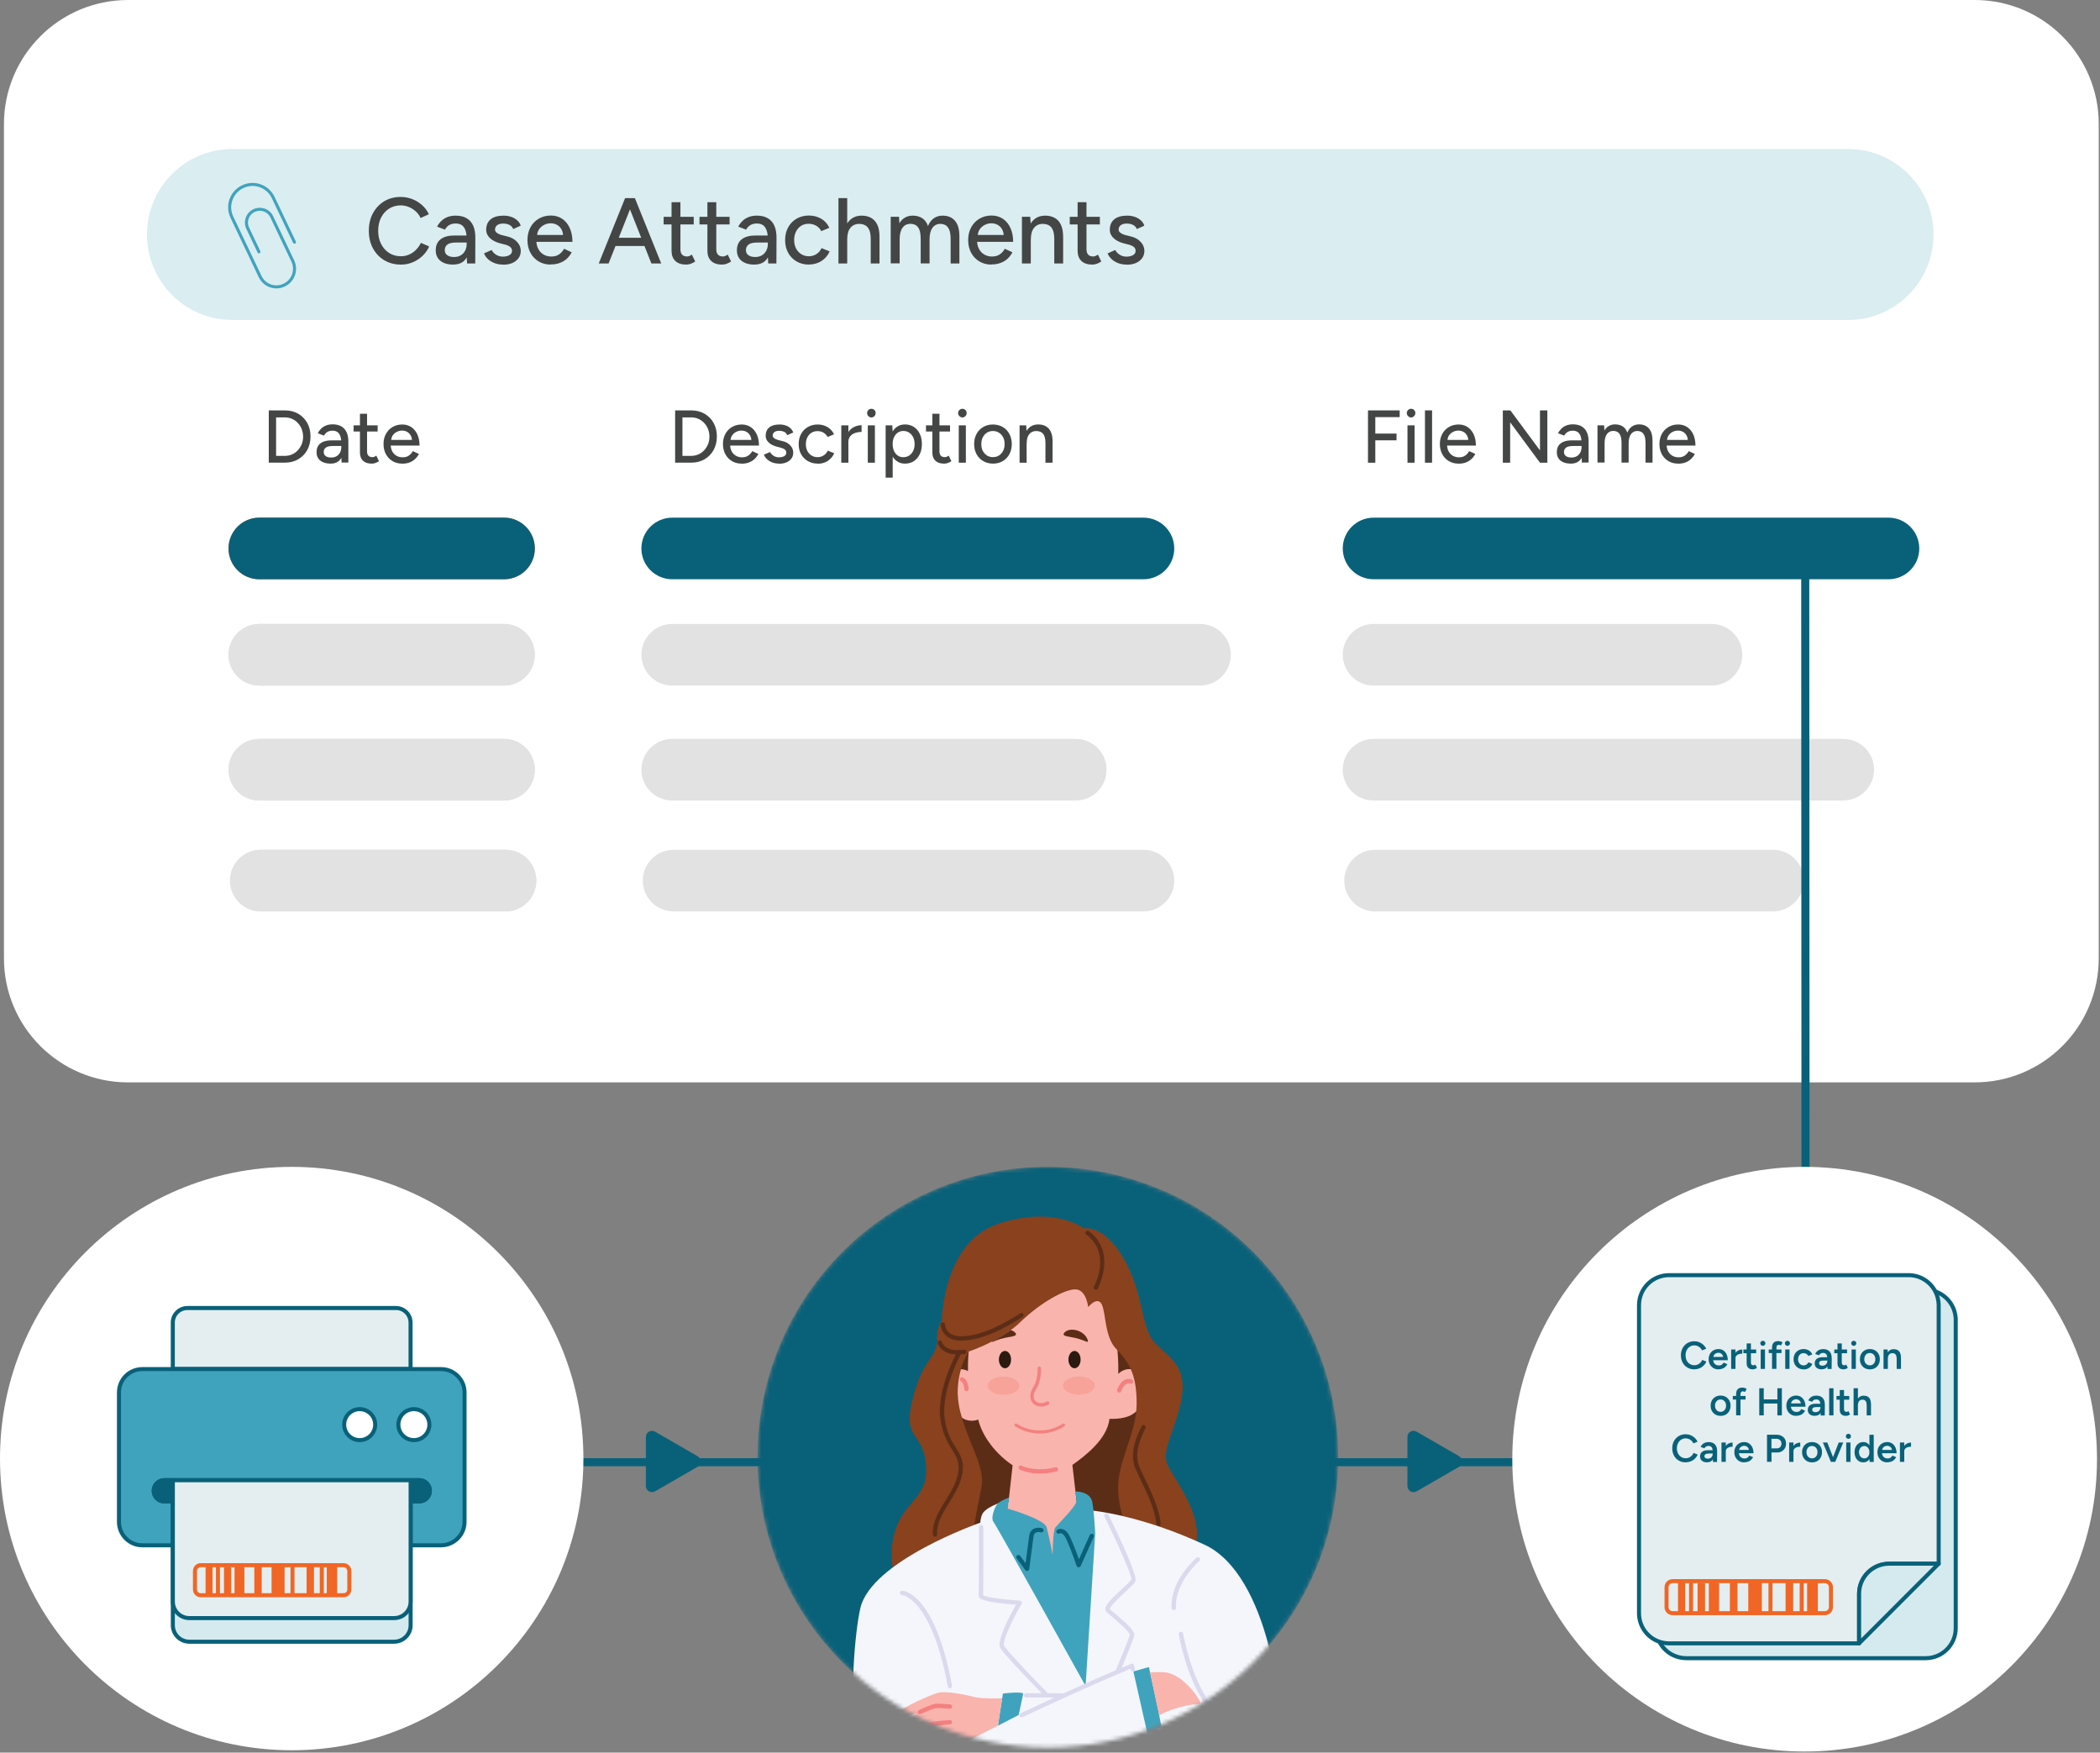 <svg width="520" height="434" viewBox="0 0 520 434" fill="none" xmlns="http://www.w3.org/2000/svg">
<rect x="0" y="0" width="520" height="434" fill="#808080" stroke="none"/>
<path d="M128.185 362.085H447.326" stroke="#096179" stroke-width="2" stroke-linecap="round" stroke-linejoin="round"/>
<path d="M488.96 0H31.709C14.737 0 0.979 13.758 0.979 30.73V237.301C0.979 254.272 14.737 268.03 31.709 268.03H488.96C505.932 268.03 519.69 254.272 519.69 237.301V30.73C519.69 13.758 505.932 0 488.96 0Z" fill="white"/>
<path d="M124.798 128.185H64.225C60.008 128.185 56.589 131.601 56.589 135.815C56.589 140.029 60.008 143.444 64.225 143.444H124.798C129.015 143.444 132.434 140.029 132.434 135.815C132.434 131.601 129.015 128.185 124.798 128.185Z" fill="#F16624"/>
<path d="M124.798 154.508H64.225C60.008 154.508 56.589 157.924 56.589 162.138C56.589 166.351 60.008 169.767 64.225 169.767H124.798C129.015 169.767 132.434 166.351 132.434 162.138C132.434 157.924 129.015 154.508 124.798 154.508Z" fill="#E2E2E2"/>
<path d="M124.798 182.975H64.225C60.008 182.975 56.589 186.391 56.589 190.604C56.589 194.818 60.008 198.234 64.225 198.234H124.798C129.015 198.234 132.434 194.818 132.434 190.604C132.434 186.391 129.015 182.975 124.798 182.975Z" fill="#E2E2E2"/>
<path d="M125.168 210.435H64.596C60.379 210.435 56.96 213.851 56.96 218.065C56.96 222.279 60.379 225.694 64.596 225.694H125.168C129.386 225.694 132.804 222.279 132.804 218.065C132.804 213.851 129.386 210.435 125.168 210.435Z" fill="#E2E2E2"/>
<path d="M64.119 62.359L61.353 56.536C60.93 55.663 60.93 54.683 61.287 53.836C61.578 53.108 62.147 52.5 62.902 52.142C63.656 51.785 64.503 51.732 65.257 51.957C66.131 52.222 66.898 52.831 67.309 53.717L72.496 64.622C73.568 66.872 72.602 69.532 70.379 70.591C68.156 71.649 65.615 70.763 64.49 68.645L64.41 68.473L57.423 53.783C56.073 50.951 57.277 47.577 60.096 46.227C62.928 44.877 66.303 46.081 67.653 48.913L72.92 59.977" stroke="#F89A38" stroke-linecap="round" stroke-linejoin="round"/>
<path d="M124.798 128.185H64.225C60.008 128.185 56.589 131.601 56.589 135.815C56.589 140.029 60.008 143.444 64.225 143.444H124.798C129.015 143.444 132.434 140.029 132.434 135.815C132.434 131.601 129.015 128.185 124.798 128.185Z" fill="#096179"/>
<path d="M124.798 154.508H64.225C60.008 154.508 56.589 157.924 56.589 162.138C56.589 166.351 60.008 169.767 64.225 169.767H124.798C129.015 169.767 132.434 166.351 132.434 162.138C132.434 157.924 129.015 154.508 124.798 154.508Z" fill="#E2E2E2"/>
<path d="M124.798 182.975H64.225C60.008 182.975 56.589 186.391 56.589 190.604C56.589 194.818 60.008 198.234 64.225 198.234H124.798C129.015 198.234 132.434 194.818 132.434 190.604C132.434 186.391 129.015 182.975 124.798 182.975Z" fill="#E2E2E2"/>
<path d="M125.168 210.435H64.596C60.379 210.435 56.96 213.851 56.96 218.065C56.96 222.279 60.379 225.694 64.596 225.694H125.168C129.386 225.694 132.804 222.279 132.804 218.065C132.804 213.851 129.386 210.435 125.168 210.435Z" fill="#E2E2E2"/>
<path d="M64.119 62.359L61.353 56.536C60.93 55.663 60.93 54.683 61.287 53.836C61.578 53.108 62.147 52.5 62.902 52.142C63.656 51.785 64.503 51.732 65.257 51.957C66.131 52.222 66.898 52.831 67.309 53.717L72.496 64.622C73.568 66.872 72.602 69.532 70.379 70.591C68.156 71.649 65.615 70.763 64.49 68.645L64.41 68.473L57.423 53.783C56.073 50.951 57.277 47.577 60.096 46.227C62.928 44.877 66.303 46.081 67.653 48.913L72.92 59.977" stroke="#F89A38" stroke-linecap="round" stroke-linejoin="round"/>
<path d="M283.13 128.185H166.459C162.241 128.185 158.823 131.601 158.823 135.815C158.823 140.029 162.241 143.444 166.459 143.444H283.13C287.348 143.444 290.767 140.029 290.767 135.815C290.767 131.601 287.348 128.185 283.13 128.185Z" fill="#096179"/>
<path d="M467.614 128.185H340.13C335.912 128.185 332.494 131.601 332.494 135.815C332.494 140.029 335.912 143.444 340.13 143.444H467.614C471.831 143.444 475.25 140.029 475.25 135.815C475.25 131.601 471.831 128.185 467.614 128.185Z" fill="#096179"/>
<path d="M297.145 154.508H166.459C162.241 154.508 158.823 157.924 158.823 162.138C158.823 166.351 162.241 169.767 166.459 169.767H297.145C301.363 169.767 304.781 166.351 304.781 162.138C304.781 157.924 301.363 154.508 297.145 154.508Z" fill="#E2E2E2"/>
<path d="M423.796 154.508H340.13C335.912 154.508 332.494 157.924 332.494 162.138C332.494 166.351 335.912 169.767 340.13 169.767H423.796C428.013 169.767 431.432 166.351 431.432 162.138C431.432 157.924 428.013 154.508 423.796 154.508Z" fill="#E2E2E2"/>
<path d="M266.376 182.975H166.459C162.241 182.975 158.823 186.391 158.823 190.604C158.823 194.818 162.241 198.234 166.459 198.234H266.376C270.593 198.234 274.012 194.818 274.012 190.604C274.012 186.391 270.593 182.975 266.376 182.975Z" fill="#E2E2E2"/>
<path d="M456.418 182.975H340.13C335.912 182.975 332.494 186.391 332.494 190.604C332.494 194.818 335.912 198.234 340.13 198.234H456.418C460.635 198.234 464.054 194.818 464.054 190.604C464.054 186.391 460.635 182.975 456.418 182.975Z" fill="#E2E2E2"/>
<path d="M283.13 210.435H166.803C162.585 210.435 159.167 213.851 159.167 218.065C159.167 222.279 162.585 225.694 166.803 225.694H283.13C287.348 225.694 290.766 222.279 290.766 218.065C290.766 213.851 287.348 210.435 283.13 210.435Z" fill="#E2E2E2"/>
<path d="M439.015 210.435H340.5C336.283 210.435 332.864 213.851 332.864 218.065C332.864 222.279 336.283 225.694 340.5 225.694H439.015C443.232 225.694 446.651 222.279 446.651 218.065C446.651 213.851 443.232 210.435 439.015 210.435Z" fill="#E2E2E2"/>
<path d="M457.609 36.897H57.555C45.868 36.897 36.394 46.371 36.394 58.058V58.071C36.394 69.758 45.868 79.233 57.555 79.233H457.609C469.296 79.233 478.77 69.758 478.77 58.071V58.058C478.77 46.371 469.296 36.897 457.609 36.897Z" fill="#DAEDF1"/>
<path d="M64.119 62.359L61.353 56.536C60.93 55.663 60.93 54.683 61.287 53.836C61.578 53.108 62.147 52.5 62.902 52.142C63.656 51.785 64.503 51.732 65.257 51.957C66.131 52.222 66.898 52.831 67.309 53.717L72.496 64.622C73.568 66.872 72.602 69.532 70.379 70.591C68.156 71.649 65.615 70.763 64.49 68.645L64.41 68.473L57.423 53.783C56.073 50.951 57.277 47.577 60.096 46.227C62.928 44.877 66.303 46.081 67.653 48.913L72.92 59.977" stroke="#40A3BD" stroke-width="0.75" stroke-linecap="round" stroke-linejoin="round"/>
<path d="M99.282 65.522C97.734 65.522 96.371 65.165 95.166 64.45C93.962 63.735 93.023 62.743 92.348 61.486C91.673 60.228 91.329 58.786 91.329 57.145C91.329 55.504 91.673 54.061 92.348 52.804C93.023 51.547 93.962 50.554 95.14 49.84C96.331 49.125 97.694 48.768 99.229 48.768C100.235 48.768 101.188 48.953 102.101 49.31C103.014 49.668 103.822 50.17 104.536 50.819C105.251 51.454 105.807 52.209 106.191 53.056L104.152 53.982C103.861 53.347 103.464 52.804 102.948 52.341C102.445 51.878 101.863 51.52 101.228 51.256C100.592 50.991 99.918 50.859 99.229 50.859C98.144 50.859 97.191 51.123 96.344 51.666C95.497 52.209 94.836 52.95 94.359 53.889C93.883 54.829 93.645 55.914 93.645 57.145C93.645 58.376 93.883 59.474 94.373 60.427C94.862 61.38 95.524 62.121 96.384 62.663C97.244 63.206 98.21 63.458 99.309 63.458C100.023 63.458 100.685 63.312 101.32 63.034C101.956 62.756 102.525 62.359 103.014 61.856C103.517 61.353 103.914 60.784 104.232 60.136L106.27 61.036C105.886 61.909 105.33 62.69 104.629 63.365C103.914 64.04 103.107 64.569 102.194 64.953C101.281 65.337 100.315 65.522 99.296 65.522H99.282Z" fill="#444545"/>
<path d="M112.252 65.522C110.875 65.522 109.817 65.204 109.049 64.582C108.281 63.96 107.898 63.087 107.898 61.975C107.898 60.784 108.295 59.884 109.089 59.262C109.883 58.64 110.994 58.323 112.411 58.323H115.626V60.056H113.019C111.961 60.056 111.206 60.215 110.783 60.559C110.346 60.89 110.134 61.353 110.134 61.936C110.134 62.478 110.333 62.902 110.743 63.193C111.153 63.497 111.722 63.643 112.437 63.643C113.072 63.643 113.615 63.511 114.078 63.233C114.541 62.968 114.899 62.584 115.163 62.094C115.428 61.605 115.56 61.036 115.56 60.401H116.328C116.328 61.975 115.997 63.219 115.322 64.132C114.647 65.046 113.628 65.509 112.265 65.509L112.252 65.522ZM115.653 65.244L115.56 63.233V59.209C115.56 58.362 115.468 57.648 115.269 57.079C115.071 56.51 114.779 56.073 114.396 55.782C113.999 55.491 113.483 55.345 112.834 55.345C112.238 55.345 111.709 55.464 111.272 55.716C110.836 55.967 110.465 56.351 110.174 56.867L108.229 56.126C108.506 55.596 108.851 55.133 109.274 54.723C109.684 54.313 110.187 53.995 110.783 53.757C111.365 53.519 112.053 53.4 112.834 53.4C113.932 53.4 114.832 53.611 115.56 54.048C116.288 54.485 116.831 55.107 117.188 55.927C117.545 56.748 117.717 57.754 117.704 58.958L117.678 65.244H115.64H115.653Z" fill="#444545"/>
<path d="M124.626 65.522C123.805 65.522 123.077 65.403 122.442 65.151C121.807 64.9 121.264 64.569 120.827 64.159C120.391 63.749 120.06 63.272 119.848 62.743L121.741 61.909C121.992 62.386 122.363 62.783 122.852 63.087C123.342 63.391 123.898 63.55 124.493 63.55C125.155 63.55 125.711 63.431 126.134 63.18C126.571 62.928 126.783 62.584 126.783 62.134C126.783 61.684 126.624 61.367 126.293 61.115C125.962 60.864 125.499 60.665 124.877 60.52L123.792 60.242C122.707 59.95 121.873 59.514 121.277 58.918C120.682 58.336 120.391 57.674 120.391 56.933C120.391 55.808 120.748 54.935 121.476 54.326C122.204 53.717 123.276 53.4 124.692 53.4C125.38 53.4 126.015 53.505 126.598 53.704C127.18 53.903 127.67 54.194 128.08 54.564C128.49 54.935 128.781 55.371 128.94 55.888L127.087 56.721C126.902 56.258 126.584 55.914 126.134 55.689C125.684 55.464 125.168 55.358 124.559 55.358C123.951 55.358 123.461 55.491 123.104 55.769C122.746 56.033 122.574 56.417 122.574 56.893C122.574 57.158 122.72 57.41 123.024 57.648C123.329 57.886 123.765 58.084 124.348 58.243L125.592 58.548C126.346 58.733 126.968 59.011 127.471 59.395C127.961 59.779 128.331 60.202 128.583 60.665C128.834 61.142 128.953 61.631 128.953 62.134C128.953 62.822 128.768 63.431 128.384 63.947C128 64.463 127.484 64.86 126.836 65.138C126.174 65.416 125.433 65.549 124.599 65.549L124.626 65.522Z" fill="#444545"/>
<path d="M136.364 65.522C135.239 65.522 134.247 65.257 133.386 64.741C132.526 64.225 131.838 63.511 131.348 62.597C130.859 61.684 130.607 60.639 130.607 59.448C130.607 58.257 130.859 57.211 131.348 56.298C131.838 55.385 132.526 54.67 133.4 54.154C134.273 53.638 135.266 53.373 136.39 53.373C137.449 53.373 138.389 53.638 139.183 54.167C139.99 54.697 140.612 55.451 141.062 56.43C141.512 57.41 141.75 58.561 141.75 59.884H132.407L132.817 59.54C132.817 60.361 132.976 61.062 133.307 61.671C133.638 62.28 134.075 62.73 134.63 63.047C135.186 63.365 135.821 63.524 136.523 63.524C137.29 63.524 137.939 63.339 138.455 62.981C138.971 62.624 139.381 62.161 139.673 61.605L141.565 62.478C141.261 63.074 140.85 63.603 140.361 64.066C139.871 64.516 139.289 64.874 138.614 65.112C137.939 65.363 137.185 65.482 136.364 65.482V65.522ZM132.976 58.535L132.539 58.19H139.845L139.434 58.535C139.434 57.859 139.302 57.277 139.024 56.788C138.746 56.298 138.376 55.927 137.912 55.676C137.449 55.425 136.933 55.292 136.364 55.292C135.795 55.292 135.279 55.425 134.763 55.676C134.247 55.927 133.823 56.298 133.492 56.774C133.161 57.251 132.989 57.833 132.989 58.535H132.976Z" fill="#444545"/>
<path d="M148.262 65.244L154.786 49.059H157.102L150.697 65.244H148.275H148.262ZM151.332 60.917V58.879H160.649V60.917H151.332ZM161.297 65.244L154.892 49.059H157.208L163.732 65.244H161.311H161.297Z" fill="#444545"/>
<path d="M164.328 55.583V53.691H171.778V55.583H164.328ZM169.926 65.522C168.774 65.522 167.874 65.231 167.239 64.635C166.604 64.04 166.286 63.193 166.286 62.081V50.078H168.483V61.75C168.483 62.319 168.629 62.756 168.907 63.06C169.185 63.365 169.608 63.511 170.137 63.511C170.296 63.511 170.468 63.484 170.64 63.418C170.826 63.352 171.051 63.233 171.315 63.047L172.149 64.754C171.752 65.019 171.368 65.204 170.998 65.337C170.64 65.456 170.27 65.522 169.899 65.522H169.926Z" fill="#444545"/>
<path d="M173.208 55.583V53.691H180.659V55.583H173.208ZM178.806 65.522C177.655 65.522 176.755 65.231 176.12 64.635C175.484 64.04 175.167 63.193 175.167 62.081V50.078H177.364V61.75C177.364 62.319 177.509 62.756 177.787 63.06C178.065 63.365 178.488 63.511 179.018 63.511C179.177 63.511 179.349 63.484 179.521 63.418C179.706 63.352 179.931 63.233 180.196 63.047L181.029 64.754C180.632 65.019 180.249 65.204 179.878 65.337C179.521 65.456 179.15 65.522 178.78 65.522H178.806Z" fill="#444545"/>
<path d="M186.826 65.522C185.45 65.522 184.391 65.204 183.623 64.582C182.856 63.96 182.472 63.087 182.472 61.975C182.472 60.784 182.869 59.884 183.663 59.262C184.457 58.64 185.569 58.323 186.985 58.323H190.201V60.056H187.594C186.535 60.056 185.78 60.215 185.357 60.559C184.92 60.89 184.708 61.353 184.708 61.936C184.708 62.478 184.907 62.902 185.317 63.193C185.728 63.497 186.297 63.643 187.011 63.643C187.646 63.643 188.189 63.511 188.652 63.233C189.115 62.968 189.473 62.584 189.737 62.094C190.002 61.605 190.134 61.036 190.134 60.401H190.902C190.902 61.975 190.571 63.219 189.896 64.132C189.221 65.046 188.202 65.509 186.839 65.509L186.826 65.522ZM190.227 65.244L190.134 63.233V59.209C190.134 58.362 190.042 57.648 189.843 57.079C189.645 56.51 189.354 56.073 188.97 55.782C188.573 55.491 188.057 55.345 187.408 55.345C186.813 55.345 186.283 55.464 185.847 55.716C185.41 55.967 185.039 56.351 184.748 56.867L182.803 56.126C183.081 55.596 183.425 55.133 183.848 54.723C184.259 54.313 184.761 53.995 185.357 53.757C185.939 53.519 186.627 53.4 187.408 53.4C188.507 53.4 189.407 53.611 190.134 54.048C190.862 54.485 191.405 55.107 191.762 55.927C192.12 56.748 192.292 57.754 192.278 58.958L192.252 65.244H190.214H190.227Z" fill="#444545"/>
<path d="M200.325 65.522C199.173 65.522 198.141 65.257 197.254 64.741C196.354 64.225 195.666 63.511 195.163 62.597C194.66 61.684 194.409 60.639 194.409 59.448C194.409 58.257 194.66 57.211 195.163 56.298C195.666 55.385 196.354 54.67 197.241 54.154C198.128 53.638 199.147 53.373 200.285 53.373C201.423 53.373 202.429 53.638 203.329 54.154C204.229 54.683 204.904 55.425 205.354 56.404L203.368 57.237C203.077 56.669 202.654 56.218 202.111 55.901C201.569 55.583 200.933 55.411 200.232 55.411C199.531 55.411 198.922 55.583 198.379 55.914C197.837 56.258 197.413 56.735 197.109 57.343C196.804 57.952 196.646 58.654 196.646 59.434C196.646 60.215 196.804 60.917 197.109 61.512C197.413 62.108 197.85 62.584 198.406 62.941C198.961 63.285 199.583 63.458 200.285 63.458C200.986 63.458 201.622 63.272 202.177 62.915C202.733 62.558 203.143 62.068 203.421 61.446L205.433 62.253C204.983 63.272 204.308 64.066 203.408 64.635C202.508 65.204 201.489 65.496 200.338 65.496L200.325 65.522Z" fill="#444545"/>
<path d="M207.617 65.244V49.059H209.787V65.244H207.617ZM215.61 59.328C215.61 58.283 215.491 57.476 215.24 56.933C214.988 56.391 214.657 56.007 214.234 55.782C213.81 55.557 213.334 55.451 212.791 55.438C211.838 55.438 211.097 55.769 210.568 56.43C210.039 57.092 209.787 58.032 209.787 59.223H208.861C208.861 58.005 209.046 56.96 209.403 56.086C209.761 55.213 210.277 54.551 210.952 54.088C211.627 53.625 212.421 53.4 213.347 53.4C214.273 53.4 215.041 53.585 215.703 53.956C216.364 54.326 216.881 54.895 217.251 55.676C217.622 56.457 217.794 57.476 217.78 58.733V59.315H215.61V59.328ZM215.61 65.244V59.328H217.78V65.244H215.61Z" fill="#444545"/>
<path d="M220.56 65.244V53.678H222.611L222.703 55.279C223.074 54.657 223.537 54.194 224.093 53.876C224.649 53.558 225.284 53.4 226.012 53.4C226.938 53.4 227.719 53.611 228.368 54.035C229.016 54.458 229.479 55.107 229.784 55.967C230.128 55.133 230.604 54.498 231.213 54.061C231.822 53.625 232.563 53.4 233.41 53.4C234.72 53.4 235.739 53.823 236.48 54.683C237.221 55.544 237.579 56.854 237.565 58.627V65.244H235.395V59.328C235.395 58.283 235.289 57.476 235.064 56.933C234.839 56.391 234.548 56.007 234.177 55.782C233.807 55.57 233.37 55.451 232.881 55.438C232.02 55.438 231.345 55.769 230.882 56.43C230.419 57.092 230.181 58.032 230.181 59.223V65.231H227.984V59.315C227.984 58.27 227.878 57.462 227.666 56.92C227.455 56.377 227.15 55.993 226.78 55.769C226.409 55.544 225.972 55.438 225.469 55.424C224.609 55.424 223.934 55.755 223.471 56.417C223.008 57.079 222.77 58.018 222.77 59.209V65.218H220.573L220.56 65.244Z" fill="#444545"/>
<path d="M245.492 65.522C244.368 65.522 243.375 65.257 242.515 64.741C241.655 64.225 240.966 63.511 240.477 62.597C239.987 61.684 239.736 60.639 239.736 59.448C239.736 58.257 239.987 57.211 240.477 56.298C240.966 55.385 241.655 54.67 242.528 54.154C243.401 53.638 244.394 53.373 245.519 53.373C246.578 53.373 247.517 53.638 248.311 54.167C249.119 54.697 249.741 55.451 250.191 56.43C250.641 57.41 250.879 58.561 250.879 59.884H241.535L241.946 59.54C241.946 60.361 242.105 61.062 242.435 61.671C242.766 62.28 243.203 62.73 243.759 63.047C244.315 63.365 244.95 63.524 245.651 63.524C246.419 63.524 247.067 63.339 247.583 62.981C248.1 62.624 248.51 62.161 248.801 61.605L250.693 62.478C250.389 63.074 249.979 63.603 249.489 64.066C248.999 64.516 248.417 64.874 247.742 65.112C247.067 65.363 246.313 65.482 245.492 65.482V65.522ZM242.091 58.535L241.655 58.19H248.96L248.55 58.535C248.55 57.859 248.417 57.277 248.139 56.788C247.861 56.298 247.491 55.927 247.028 55.676C246.564 55.425 246.048 55.292 245.479 55.292C244.91 55.292 244.394 55.425 243.878 55.676C243.362 55.927 242.938 56.298 242.607 56.774C242.277 57.251 242.105 57.833 242.105 58.535H242.091Z" fill="#444545"/>
<path d="M253.049 65.244V53.678H255.101L255.246 55.808V65.244H253.049ZM261.056 59.328C261.056 58.283 260.937 57.476 260.699 56.933C260.46 56.391 260.13 56.007 259.706 55.782C259.283 55.557 258.793 55.451 258.237 55.438C257.297 55.438 256.57 55.769 256.04 56.43C255.511 57.092 255.259 58.032 255.259 59.223H254.307C254.307 58.005 254.492 56.96 254.849 56.086C255.206 55.213 255.723 54.551 256.398 54.088C257.072 53.625 257.867 53.4 258.793 53.4C259.719 53.4 260.487 53.585 261.162 53.956C261.837 54.326 262.353 54.895 262.71 55.676C263.068 56.457 263.253 57.476 263.253 58.733V59.315H261.056V59.328ZM261.056 65.244V59.328H263.253V65.244H261.056Z" fill="#444545"/>
<path d="M264.894 55.583V53.691H272.345V55.583H264.894ZM270.479 65.522C269.327 65.522 268.427 65.231 267.792 64.635C267.157 64.04 266.839 63.193 266.839 62.081V50.078H269.036V61.75C269.036 62.319 269.182 62.756 269.46 63.06C269.737 63.365 270.161 63.511 270.69 63.511C270.849 63.511 271.021 63.484 271.193 63.418C271.379 63.352 271.603 63.233 271.868 63.047L272.702 64.754C272.305 65.019 271.921 65.204 271.551 65.337C271.193 65.456 270.823 65.522 270.452 65.522H270.479Z" fill="#444545"/>
<path d="M279.041 65.522C278.221 65.522 277.493 65.403 276.858 65.151C276.222 64.9 275.68 64.569 275.243 64.159C274.806 63.749 274.475 63.272 274.264 62.743L276.156 61.909C276.408 62.386 276.778 62.783 277.268 63.087C277.757 63.391 278.313 63.55 278.909 63.55C279.571 63.55 280.126 63.431 280.55 63.18C280.987 62.928 281.198 62.584 281.198 62.134C281.198 61.684 281.04 61.367 280.709 61.115C280.378 60.864 279.915 60.665 279.293 60.52L278.207 60.242C277.122 59.95 276.288 59.514 275.693 58.918C275.097 58.336 274.806 57.674 274.806 56.933C274.806 55.808 275.164 54.935 275.891 54.326C276.619 53.717 277.691 53.4 279.107 53.4C279.796 53.4 280.431 53.505 281.013 53.704C281.595 53.903 282.085 54.194 282.495 54.564C282.906 54.935 283.197 55.371 283.355 55.888L281.503 56.721C281.317 56.258 281 55.914 280.55 55.689C280.1 55.464 279.584 55.358 278.975 55.358C278.366 55.358 277.877 55.491 277.519 55.769C277.162 56.033 276.99 56.417 276.99 56.893C276.99 57.158 277.135 57.41 277.44 57.648C277.744 57.886 278.181 58.084 278.763 58.243L280.007 58.548C280.762 58.733 281.384 59.011 281.887 59.395C282.376 59.779 282.747 60.202 282.998 60.665C283.25 61.142 283.369 61.631 283.369 62.134C283.369 62.822 283.183 63.431 282.8 63.947C282.416 64.463 281.9 64.86 281.251 65.138C280.59 65.416 279.848 65.549 279.015 65.549L279.041 65.522Z" fill="#444545"/>
<path d="M66.554 114.581V101.625H70.551C71.782 101.625 72.88 101.903 73.833 102.445C74.786 103.001 75.54 103.755 76.083 104.735C76.626 105.714 76.89 106.826 76.89 108.096C76.89 109.367 76.612 110.465 76.083 111.444C75.54 112.424 74.786 113.178 73.833 113.734C72.88 114.29 71.782 114.568 70.551 114.568H66.554V114.581ZM68.368 112.887H70.551C71.173 112.887 71.769 112.768 72.311 112.53C72.854 112.291 73.33 111.947 73.741 111.511C74.151 111.074 74.468 110.571 74.707 109.989C74.945 109.406 75.051 108.784 75.051 108.123C75.051 107.461 74.932 106.839 74.707 106.257C74.482 105.674 74.151 105.171 73.741 104.735C73.33 104.298 72.854 103.954 72.311 103.716C71.769 103.477 71.186 103.358 70.551 103.358H68.368V112.9V112.887Z" fill="#444545"/>
<path d="M81.866 114.806C80.768 114.806 79.921 114.554 79.299 114.052C78.69 113.549 78.385 112.86 78.385 111.974C78.385 111.021 78.703 110.293 79.338 109.803C79.974 109.3 80.86 109.049 81.998 109.049H84.566V110.439H82.475C81.628 110.439 81.032 110.571 80.675 110.836C80.331 111.1 80.159 111.471 80.159 111.934C80.159 112.371 80.318 112.702 80.648 112.94C80.979 113.178 81.429 113.297 82.012 113.297C82.514 113.297 82.951 113.191 83.322 112.98C83.692 112.768 83.984 112.463 84.195 112.066C84.407 111.669 84.513 111.219 84.513 110.717H85.122C85.122 111.974 84.857 112.966 84.314 113.707C83.772 114.435 82.965 114.806 81.866 114.806ZM84.592 114.581L84.513 112.966V109.75C84.513 109.075 84.433 108.506 84.288 108.043C84.129 107.593 83.904 107.236 83.587 107.011C83.269 106.773 82.859 106.654 82.343 106.654C81.866 106.654 81.443 106.746 81.099 106.945C80.741 107.143 80.45 107.448 80.225 107.871L78.677 107.276C78.902 106.852 79.18 106.482 79.51 106.151C79.841 105.82 80.238 105.568 80.715 105.37C81.178 105.185 81.734 105.079 82.356 105.079C83.229 105.079 83.957 105.251 84.539 105.595C85.122 105.939 85.558 106.442 85.85 107.09C86.141 107.739 86.273 108.546 86.26 109.512V114.541H84.619L84.592 114.581Z" fill="#444545"/>
<path d="M87.557 106.852V105.33H93.513V106.852H87.557ZM92.03 114.806C91.104 114.806 90.389 114.568 89.886 114.091C89.383 113.615 89.132 112.94 89.132 112.053V102.458H90.892V111.802C90.892 112.252 91.011 112.609 91.236 112.847C91.461 113.085 91.792 113.205 92.229 113.205C92.348 113.205 92.493 113.178 92.639 113.125C92.785 113.072 92.97 112.98 93.182 112.834L93.843 114.197C93.526 114.409 93.221 114.568 92.93 114.66C92.639 114.766 92.348 114.806 92.057 114.806H92.03Z" fill="#444545"/>
<path d="M99.573 114.806C98.674 114.806 97.879 114.594 97.191 114.184C96.503 113.774 95.961 113.205 95.564 112.477C95.166 111.749 94.968 110.915 94.968 109.962C94.968 109.009 95.166 108.176 95.564 107.448C95.961 106.72 96.503 106.151 97.205 105.74C97.906 105.33 98.7 105.118 99.6 105.118C100.447 105.118 101.201 105.33 101.837 105.754C102.472 106.177 102.975 106.786 103.345 107.567C103.703 108.348 103.888 109.274 103.888 110.333H96.41L96.741 110.055C96.741 110.703 96.874 111.272 97.125 111.762C97.39 112.238 97.734 112.609 98.184 112.86C98.621 113.112 99.137 113.244 99.706 113.244C100.328 113.244 100.844 113.099 101.254 112.807C101.664 112.516 101.995 112.146 102.22 111.709L103.742 112.41C103.491 112.887 103.173 113.31 102.776 113.681C102.379 114.051 101.916 114.329 101.387 114.528C100.844 114.726 100.248 114.819 99.587 114.819L99.573 114.806ZM96.861 109.221L96.503 108.943H102.353L102.022 109.221C102.022 108.678 101.916 108.215 101.691 107.818C101.466 107.434 101.175 107.13 100.804 106.932C100.434 106.733 100.023 106.627 99.56 106.627C99.097 106.627 98.687 106.733 98.276 106.932C97.866 107.13 97.522 107.434 97.257 107.805C96.993 108.189 96.861 108.652 96.861 109.208V109.221Z" fill="#444545"/>
<path d="M167.173 114.581V101.625H171.17C172.401 101.625 173.499 101.903 174.452 102.445C175.405 103.001 176.159 103.755 176.702 104.735C177.245 105.714 177.509 106.826 177.509 108.096C177.509 109.367 177.231 110.465 176.702 111.444C176.159 112.424 175.405 113.178 174.452 113.734C173.499 114.29 172.401 114.568 171.17 114.568H167.173V114.581ZM168.986 112.887H171.17C171.792 112.887 172.388 112.768 172.93 112.53C173.473 112.291 173.949 111.947 174.359 111.511C174.77 111.074 175.087 110.571 175.326 109.989C175.564 109.406 175.67 108.784 175.67 108.123C175.67 107.461 175.551 106.839 175.326 106.257C175.101 105.674 174.77 105.171 174.359 104.735C173.949 104.298 173.473 103.954 172.93 103.716C172.388 103.477 171.805 103.358 171.17 103.358H168.986V112.9V112.887Z" fill="#444545"/>
<path d="M183.623 114.806C182.723 114.806 181.929 114.594 181.241 114.184C180.553 113.774 180.01 113.205 179.613 112.477C179.216 111.749 179.018 110.915 179.018 109.962C179.018 109.009 179.216 108.176 179.613 107.448C180.01 106.72 180.553 106.151 181.254 105.74C181.956 105.33 182.75 105.118 183.65 105.118C184.497 105.118 185.251 105.33 185.886 105.754C186.522 106.177 187.024 106.786 187.395 107.567C187.752 108.348 187.938 109.274 187.938 110.333H180.46L180.791 110.055C180.791 110.703 180.924 111.272 181.175 111.762C181.44 112.238 181.784 112.609 182.234 112.86C182.67 113.112 183.187 113.244 183.756 113.244C184.378 113.244 184.894 113.099 185.304 112.807C185.714 112.516 186.045 112.146 186.27 111.709L187.792 112.41C187.541 112.887 187.223 113.31 186.826 113.681C186.429 114.051 185.966 114.329 185.436 114.528C184.894 114.726 184.298 114.819 183.637 114.819L183.623 114.806ZM180.897 109.221L180.54 108.943H186.389L186.058 109.221C186.058 108.678 185.952 108.215 185.728 107.818C185.503 107.434 185.211 107.13 184.841 106.932C184.47 106.733 184.06 106.627 183.597 106.627C183.134 106.627 182.723 106.733 182.313 106.932C181.903 107.13 181.559 107.434 181.294 107.805C181.029 108.189 180.897 108.652 180.897 109.208V109.221Z" fill="#444545"/>
<path d="M192.98 114.806C192.331 114.806 191.749 114.7 191.233 114.515C190.717 114.316 190.293 114.051 189.936 113.721C189.579 113.39 189.327 113.006 189.155 112.596L190.677 111.934C190.876 112.318 191.167 112.635 191.564 112.874C191.961 113.125 192.398 113.244 192.874 113.244C193.403 113.244 193.84 113.152 194.184 112.953C194.528 112.755 194.7 112.477 194.7 112.119C194.7 111.762 194.568 111.497 194.317 111.299C194.052 111.1 193.681 110.941 193.192 110.822L192.318 110.597C191.458 110.359 190.783 110.015 190.307 109.539C189.83 109.075 189.592 108.546 189.592 107.951C189.592 107.051 189.883 106.349 190.465 105.86C191.048 105.37 191.908 105.118 193.033 105.118C193.589 105.118 194.092 105.198 194.555 105.357C195.018 105.515 195.415 105.74 195.733 106.045C196.05 106.349 196.288 106.693 196.421 107.104L194.939 107.765C194.793 107.395 194.542 107.117 194.184 106.945C193.827 106.773 193.403 106.68 192.927 106.68C192.451 106.68 192.04 106.786 191.762 106.998C191.484 107.209 191.339 107.514 191.339 107.898C191.339 108.109 191.458 108.308 191.696 108.506C191.934 108.705 192.292 108.85 192.755 108.983L193.748 109.221C194.356 109.367 194.846 109.592 195.243 109.896C195.64 110.2 195.931 110.531 196.13 110.915C196.328 111.299 196.421 111.683 196.421 112.093C196.421 112.649 196.275 113.138 195.971 113.549C195.666 113.959 195.256 114.276 194.727 114.501C194.197 114.726 193.602 114.832 192.94 114.832L192.98 114.806Z" fill="#444545"/>
<path d="M202.509 114.806C201.582 114.806 200.762 114.594 200.047 114.184C199.332 113.774 198.777 113.205 198.366 112.477C197.956 111.749 197.771 110.915 197.771 109.962C197.771 109.009 197.969 108.176 198.366 107.448C198.763 106.72 199.319 106.151 200.034 105.74C200.748 105.33 201.556 105.118 202.469 105.118C203.382 105.118 204.176 105.33 204.904 105.754C205.619 106.177 206.161 106.773 206.518 107.554L204.93 108.215C204.692 107.765 204.361 107.395 203.925 107.143C203.488 106.879 202.985 106.759 202.416 106.759C201.847 106.759 201.37 106.892 200.934 107.17C200.497 107.448 200.166 107.818 199.915 108.308C199.663 108.798 199.544 109.353 199.544 109.989C199.544 110.624 199.663 111.166 199.915 111.656C200.166 112.146 200.51 112.516 200.947 112.794C201.384 113.072 201.887 113.205 202.442 113.205C202.998 113.205 203.514 113.059 203.964 112.768C204.414 112.477 204.745 112.093 204.957 111.59L206.571 112.238C206.214 113.059 205.672 113.681 204.957 114.144C204.242 114.607 203.422 114.832 202.509 114.832V114.806Z" fill="#444545"/>
<path d="M208.318 114.581V105.33H210.078V114.581H208.318ZM209.39 109.605C209.39 108.612 209.575 107.792 209.959 107.157C210.343 106.521 210.833 106.058 211.441 105.754C212.05 105.449 212.685 105.291 213.347 105.291V106.958C212.791 106.958 212.262 107.037 211.759 107.209C211.256 107.382 210.859 107.646 210.541 108.03C210.224 108.401 210.065 108.917 210.065 109.552L209.377 109.605H209.39Z" fill="#444545"/>
<path d="M215.769 103.372C215.491 103.372 215.239 103.266 215.028 103.041C214.816 102.816 214.71 102.578 214.71 102.286C214.71 101.995 214.816 101.744 215.028 101.532C215.239 101.334 215.478 101.228 215.769 101.228C216.06 101.228 216.311 101.334 216.523 101.532C216.722 101.731 216.827 101.982 216.827 102.286C216.827 102.591 216.722 102.816 216.523 103.041C216.325 103.252 216.073 103.372 215.769 103.372ZM214.882 114.581V105.33H216.642V114.581H214.882Z" fill="#444545"/>
<path d="M219.303 118.286V105.33H220.944L221.049 107.037V118.286H219.289H219.303ZM224.093 114.806C223.312 114.806 222.638 114.607 222.068 114.197C221.499 113.787 221.049 113.218 220.745 112.49C220.441 111.762 220.282 110.915 220.282 109.949C220.282 108.983 220.441 108.123 220.745 107.408C221.049 106.693 221.499 106.124 222.068 105.714C222.638 105.304 223.312 105.105 224.093 105.105C224.914 105.105 225.642 105.304 226.277 105.714C226.899 106.124 227.402 106.68 227.746 107.408C228.103 108.136 228.275 108.983 228.275 109.949C228.275 110.915 228.103 111.762 227.746 112.49C227.389 113.218 226.899 113.787 226.277 114.197C225.642 114.607 224.914 114.806 224.093 114.806ZM223.67 113.218C224.226 113.218 224.715 113.072 225.126 112.807C225.549 112.53 225.88 112.146 226.118 111.656C226.356 111.166 226.475 110.597 226.475 109.975C226.475 109.353 226.356 108.771 226.118 108.281C225.88 107.792 225.549 107.408 225.126 107.13C224.702 106.852 224.212 106.72 223.67 106.72C223.167 106.72 222.717 106.865 222.307 107.13C221.91 107.408 221.592 107.792 221.367 108.281C221.142 108.771 221.036 109.34 221.036 109.962C221.036 110.584 221.142 111.166 221.367 111.656C221.592 112.146 221.896 112.53 222.293 112.807C222.69 113.085 223.14 113.218 223.643 113.218H223.67Z" fill="#444545"/>
<path d="M229.294 106.852V105.33H235.25V106.852H229.294ZM233.767 114.806C232.841 114.806 232.126 114.568 231.623 114.091C231.121 113.615 230.869 112.94 230.869 112.053V102.458H232.629V111.802C232.629 112.252 232.748 112.609 232.973 112.847C233.198 113.085 233.529 113.205 233.966 113.205C234.085 113.205 234.231 113.178 234.376 113.125C234.522 113.072 234.707 112.98 234.919 112.834L235.58 114.197C235.263 114.409 234.958 114.568 234.667 114.66C234.376 114.766 234.085 114.806 233.794 114.806H233.767Z" fill="#444545"/>
<path d="M238.307 103.372C238.029 103.372 237.777 103.266 237.565 103.041C237.354 102.816 237.248 102.578 237.248 102.286C237.248 101.995 237.354 101.744 237.565 101.532C237.777 101.334 238.015 101.228 238.307 101.228C238.598 101.228 238.849 101.334 239.061 101.532C239.259 101.731 239.365 101.982 239.365 102.286C239.365 102.591 239.259 102.816 239.061 103.041C238.862 103.252 238.611 103.372 238.307 103.372ZM237.407 114.581V105.33H239.167V114.581H237.407Z" fill="#444545"/>
<path d="M245.916 114.806C244.99 114.806 244.182 114.594 243.468 114.184C242.766 113.774 242.211 113.205 241.814 112.477C241.417 111.749 241.218 110.915 241.218 109.962C241.218 109.009 241.417 108.176 241.814 107.448C242.211 106.72 242.753 106.151 243.455 105.74C244.156 105.33 244.963 105.118 245.863 105.118C246.763 105.118 247.597 105.33 248.298 105.74C249 106.151 249.555 106.72 249.939 107.448C250.323 108.176 250.535 109.009 250.535 109.962C250.535 110.915 250.336 111.749 249.939 112.477C249.542 113.205 249 113.774 248.298 114.184C247.597 114.594 246.803 114.806 245.903 114.806H245.916ZM245.916 113.191C246.472 113.191 246.962 113.059 247.385 112.781C247.809 112.503 248.153 112.119 248.391 111.643C248.642 111.166 248.761 110.597 248.761 109.962C248.761 109.327 248.642 108.758 248.391 108.281C248.139 107.805 247.795 107.421 247.359 107.143C246.922 106.865 246.419 106.733 245.876 106.733C245.334 106.733 244.804 106.865 244.381 107.143C243.944 107.421 243.613 107.805 243.362 108.295C243.11 108.784 242.991 109.34 242.991 109.975C242.991 110.611 243.11 111.18 243.362 111.656C243.613 112.133 243.957 112.516 244.394 112.794C244.831 113.072 245.347 113.205 245.916 113.205V113.191Z" fill="#444545"/>
<path d="M252.467 114.581V105.33H254.108L254.214 107.037V114.581H252.454H252.467ZM258.872 109.843C258.872 109.009 258.78 108.361 258.581 107.924C258.396 107.487 258.131 107.183 257.787 107.011C257.443 106.839 257.059 106.746 256.609 106.733C255.855 106.733 255.273 106.998 254.849 107.527C254.426 108.056 254.227 108.798 254.227 109.764H253.473C253.473 108.784 253.618 107.951 253.91 107.262C254.201 106.574 254.611 106.032 255.154 105.661C255.696 105.291 256.331 105.105 257.073 105.105C257.814 105.105 258.436 105.251 258.965 105.555C259.494 105.86 259.918 106.31 260.209 106.932C260.5 107.554 260.646 108.374 260.646 109.38V109.843H258.886H258.872ZM258.872 114.581V109.843H260.633V114.581H258.872Z" fill="#444545"/>
<path d="M338.74 114.581V101.625H346.588V103.292H340.553V107.368H345.807V109.036H340.553V114.581H338.74Z" fill="#444545"/>
<path d="M349.407 103.372C349.129 103.372 348.878 103.266 348.666 103.041C348.454 102.816 348.348 102.578 348.348 102.286C348.348 101.995 348.454 101.744 348.666 101.532C348.878 101.334 349.116 101.228 349.407 101.228C349.698 101.228 349.95 101.334 350.161 101.532C350.36 101.731 350.466 101.982 350.466 102.286C350.466 102.591 350.36 102.816 350.161 103.041C349.963 103.252 349.711 103.372 349.407 103.372ZM348.52 114.581V105.33H350.28V114.581H348.52Z" fill="#444545"/>
<path d="M352.847 114.581V101.625H354.608V114.581H352.847Z" fill="#444545"/>
<path d="M361.145 114.806C360.245 114.806 359.451 114.594 358.763 114.184C358.075 113.774 357.532 113.205 357.135 112.477C356.738 111.749 356.54 110.915 356.54 109.962C356.54 109.009 356.738 108.176 357.135 107.448C357.532 106.72 358.075 106.151 358.776 105.74C359.478 105.33 360.272 105.118 361.172 105.118C362.019 105.118 362.773 105.33 363.408 105.754C364.044 106.177 364.546 106.786 364.917 107.567C365.274 108.348 365.46 109.274 365.46 110.333H357.982L358.313 110.055C358.313 110.703 358.446 111.272 358.697 111.762C358.962 112.238 359.306 112.609 359.756 112.86C360.192 113.112 360.709 113.244 361.278 113.244C361.9 113.244 362.416 113.099 362.826 112.807C363.236 112.516 363.567 112.146 363.792 111.709L365.314 112.41C365.063 112.887 364.745 113.31 364.348 113.681C363.951 114.051 363.488 114.329 362.958 114.528C362.416 114.726 361.82 114.819 361.159 114.819L361.145 114.806ZM358.419 109.221L358.062 108.943H363.911L363.58 109.221C363.58 108.678 363.474 108.215 363.249 107.818C363.025 107.434 362.733 107.13 362.363 106.932C361.992 106.733 361.582 106.627 361.119 106.627C360.656 106.627 360.245 106.733 359.835 106.932C359.425 107.13 359.081 107.434 358.816 107.805C358.551 108.189 358.419 108.652 358.419 109.208V109.221Z" fill="#444545"/>
<path d="M372.13 114.581V101.625H373.996L381.327 111.537V101.625H383.154V114.581H381.327L373.943 104.576V114.581H372.13Z" fill="#444545"/>
<path d="M388.977 114.806C387.878 114.806 387.031 114.554 386.409 114.052C385.801 113.549 385.496 112.86 385.496 111.974C385.496 111.021 385.814 110.293 386.449 109.803C387.084 109.3 387.971 109.049 389.109 109.049H391.677V110.439H389.586C388.739 110.439 388.143 110.571 387.786 110.836C387.442 111.1 387.27 111.471 387.27 111.934C387.27 112.371 387.429 112.702 387.759 112.94C388.09 113.178 388.54 113.297 389.123 113.297C389.625 113.297 390.062 113.191 390.433 112.98C390.803 112.768 391.094 112.463 391.306 112.066C391.518 111.669 391.624 111.219 391.624 110.717H392.232C392.232 111.974 391.968 112.966 391.425 113.707C390.883 114.435 390.075 114.806 388.977 114.806ZM391.703 114.581L391.624 112.966V109.75C391.624 109.075 391.544 108.506 391.399 108.043C391.24 107.593 391.015 107.236 390.697 107.011C390.38 106.773 389.969 106.654 389.453 106.654C388.977 106.654 388.553 106.746 388.209 106.945C387.852 107.143 387.561 107.448 387.336 107.871L385.787 107.276C386.012 106.852 386.29 106.482 386.621 106.151C386.952 105.82 387.349 105.568 387.826 105.37C388.289 105.185 388.845 105.079 389.467 105.079C390.34 105.079 391.068 105.251 391.65 105.595C392.232 105.939 392.669 106.442 392.96 107.09C393.252 107.739 393.384 108.546 393.371 109.512V114.541H391.73L391.703 114.581Z" fill="#444545"/>
<path d="M395.567 114.581V105.33H397.208L397.288 106.601C397.579 106.111 397.949 105.727 398.399 105.476C398.836 105.224 399.352 105.092 399.934 105.092C400.675 105.092 401.297 105.264 401.827 105.595C402.343 105.939 402.727 106.455 402.952 107.143C403.23 106.482 403.6 105.965 404.103 105.621C404.593 105.264 405.188 105.092 405.863 105.092C406.909 105.092 407.729 105.436 408.325 106.124C408.92 106.812 409.211 107.858 409.198 109.274V114.568H407.465V109.83C407.465 108.996 407.372 108.348 407.2 107.911C407.015 107.474 406.79 107.17 406.485 106.998C406.194 106.826 405.837 106.733 405.453 106.72C404.765 106.72 404.235 106.985 403.852 107.514C403.481 108.043 403.283 108.784 403.283 109.75V114.554H401.522V109.817C401.522 108.983 401.443 108.334 401.258 107.898C401.086 107.461 400.848 107.157 400.543 106.985C400.239 106.812 399.895 106.72 399.498 106.707C398.809 106.707 398.28 106.971 397.896 107.501C397.526 108.03 397.327 108.771 397.327 109.737V114.541H395.567V114.581Z" fill="#444545"/>
<path d="M415.511 114.806C414.611 114.806 413.817 114.594 413.129 114.184C412.441 113.774 411.898 113.205 411.501 112.477C411.104 111.749 410.906 110.915 410.906 109.962C410.906 109.009 411.104 108.176 411.501 107.448C411.898 106.72 412.441 106.151 413.142 105.74C413.844 105.33 414.638 105.118 415.538 105.118C416.385 105.118 417.139 105.33 417.774 105.754C418.41 106.177 418.912 106.786 419.283 107.567C419.64 108.348 419.826 109.274 419.826 110.333H412.348L412.679 110.055C412.679 110.703 412.811 111.272 413.063 111.762C413.328 112.238 413.672 112.609 414.122 112.86C414.558 113.112 415.074 113.244 415.644 113.244C416.266 113.244 416.782 113.099 417.192 112.807C417.602 112.516 417.933 112.146 418.158 111.709L419.68 112.41C419.429 112.887 419.111 113.31 418.714 113.681C418.317 114.051 417.854 114.329 417.324 114.528C416.782 114.726 416.186 114.819 415.524 114.819L415.511 114.806ZM412.785 109.221L412.428 108.943H418.277L417.946 109.221C417.946 108.678 417.84 108.215 417.615 107.818C417.39 107.434 417.099 107.13 416.729 106.932C416.358 106.733 415.948 106.627 415.485 106.627C415.022 106.627 414.611 106.733 414.201 106.932C413.791 107.13 413.447 107.434 413.182 107.805C412.917 108.189 412.785 108.652 412.785 109.208V109.221Z" fill="#444545"/>
<path fill-rule="evenodd" clip-rule="evenodd" d="M350.77 369.311L361.304 363.223C362.31 362.641 362.31 361.185 361.304 360.603L350.77 354.515C349.764 353.933 348.507 354.661 348.507 355.825V367.988C348.507 369.152 349.764 369.88 350.77 369.298V369.311Z" fill="#096179"/>
<path d="M447.087 303.908C447.061 248.814 447.035 193.721 447.008 138.627" stroke="#096179" stroke-width="2" stroke-linecap="round" stroke-linejoin="round"/>
<path d="M446.863 433.734C486.843 433.734 519.253 401.324 519.253 361.344C519.253 321.364 486.843 288.953 446.863 288.953C406.882 288.953 374.472 321.364 374.472 361.344C374.472 401.324 406.882 433.734 446.863 433.734Z" fill="white"/>
<path d="M484.275 326.869V403.177C484.275 407.28 480.954 410.614 476.851 410.614H417.522C416.927 410.614 416.358 410.548 415.802 410.403C412.52 409.635 410.098 406.684 410.098 403.164V326.869C410.098 322.767 413.42 319.418 417.522 319.418H476.851C480.57 319.418 483.64 322.158 484.183 325.718C484.249 326.088 484.289 326.472 484.289 326.869H484.275Z" fill="#D5EAEF" stroke="#096179" stroke-linecap="round" stroke-linejoin="round"/>
<path d="M480.054 323.203V387.23H467.786C463.67 387.23 460.348 390.565 460.348 394.667V406.949H413.288C412.679 406.949 412.123 406.882 411.567 406.737C408.285 405.969 405.85 403.018 405.85 399.498V323.216C405.85 319.101 409.172 315.766 413.288 315.766H472.616C476.335 315.766 479.418 318.505 479.948 322.065C480.014 322.449 480.054 322.819 480.054 323.216V323.203Z" fill="#E4EEF0" stroke="#096179" stroke-linecap="round" stroke-linejoin="round"/>
<path d="M480.054 387.217L460.348 406.935V394.654C460.348 390.565 463.67 387.217 467.786 387.217H480.054Z" fill="#D5EAEF" stroke="#096179" stroke-linecap="round" stroke-linejoin="round"/>
<path d="M416.781 391.61V399.458" stroke="#F16624" stroke-linejoin="round"/>
<path d="M416 391.346V399.207" stroke="#F16624" stroke-linejoin="round"/>
<path d="M418.74 391.61V399.458" stroke="#F16624" stroke-linejoin="round"/>
<path d="M423.637 391.65V399.511" stroke="#F16624" stroke-linejoin="round"/>
<path d="M420.857 391.968V399.829" stroke="#F16624" stroke-linejoin="round"/>
<path d="M421.705 391.968V399.829" stroke="#F16624" stroke-linejoin="round"/>
<path d="M425.185 391.968V399.829" stroke="#F16624" stroke-linejoin="round"/>
<path d="M428.851 391.571V399.432" stroke="#F16624" stroke-linejoin="round"/>
<path d="M429.738 391.61V399.458" stroke="#F16624" stroke-linejoin="round"/>
<path d="M424.404 391.571V399.432" stroke="#F16624" stroke-linejoin="round"/>
<path d="M434.952 391.61V399.458" stroke="#F16624" stroke-linejoin="round"/>
<path d="M435.772 391.61V399.458" stroke="#F16624" stroke-linejoin="round"/>
<path d="M434.026 391.61V399.458" stroke="#F16624" stroke-linejoin="round"/>
<path d="M433.403 391.571V399.432" stroke="#F16624" stroke-linejoin="round"/>
<path d="M442.641 391.65V399.511" stroke="#F16624" stroke-linejoin="round"/>
<path d="M443.528 391.65V399.511" stroke="#F16624" stroke-linejoin="round"/>
<path d="M438.406 391.65V399.511" stroke="#F16624" stroke-linejoin="round"/>
<path d="M448.887 391.346V399.207" stroke="#F16624" stroke-linejoin="round"/>
<path d="M447.974 391.346V399.207" stroke="#F16624" stroke-linejoin="round"/>
<path d="M446.135 391.346V399.207" stroke="#F16624" stroke-linejoin="round"/>
<path d="M449.642 391.571V399.432" stroke="#F16624" stroke-linejoin="round"/>
<path d="M451.865 391.544H414.174C413.341 391.544 412.666 392.22 412.666 393.053V397.963C412.666 398.796 413.341 399.471 414.174 399.471H451.865C452.698 399.471 453.374 398.796 453.374 397.963V393.053C453.374 392.22 452.698 391.544 451.865 391.544Z" stroke="#F16624" stroke-linecap="round" stroke-linejoin="round"/>
<path d="M419.547 339.097C418.899 339.097 418.33 338.952 417.827 338.647C417.324 338.356 416.927 337.946 416.649 337.417C416.371 336.887 416.226 336.292 416.226 335.617C416.226 334.942 416.371 334.333 416.649 333.817C416.927 333.301 417.324 332.891 417.827 332.586C418.33 332.295 418.899 332.136 419.547 332.136C419.984 332.136 420.394 332.216 420.778 332.374C421.162 332.533 421.506 332.745 421.797 333.023C422.088 333.301 422.327 333.618 422.485 333.989L421.466 334.399C421.347 334.161 421.188 333.936 421.003 333.751C420.805 333.566 420.58 333.42 420.341 333.314C420.09 333.208 419.825 333.155 419.561 333.155C419.137 333.155 418.767 333.261 418.436 333.473C418.105 333.685 417.853 333.976 417.655 334.346C417.47 334.717 417.377 335.14 417.377 335.617C417.377 336.093 417.47 336.517 417.655 336.887C417.84 337.258 418.105 337.549 418.436 337.761C418.767 337.972 419.15 338.078 419.587 338.078C419.865 338.078 420.13 338.025 420.381 337.906C420.633 337.8 420.844 337.642 421.043 337.443C421.241 337.245 421.4 337.02 421.506 336.755L422.525 337.165C422.366 337.549 422.141 337.88 421.837 338.171C421.546 338.462 421.202 338.687 420.805 338.846C420.408 339.005 419.997 339.084 419.561 339.084L419.547 339.097Z" fill="#096179"/>
<path d="M425.516 339.097C425.053 339.097 424.629 338.992 424.272 338.78C423.915 338.568 423.624 338.264 423.412 337.893C423.2 337.523 423.094 337.086 423.094 336.583C423.094 336.08 423.2 335.657 423.412 335.273C423.624 334.889 423.915 334.598 424.285 334.386C424.656 334.174 425.079 334.068 425.543 334.068C425.966 334.068 426.363 334.174 426.707 334.399C427.051 334.624 427.329 334.942 427.528 335.352C427.726 335.762 427.832 336.265 427.832 336.834H424.06L424.206 336.702C424.206 336.993 424.272 337.245 424.404 337.47C424.537 337.695 424.696 337.853 424.907 337.959C425.119 338.078 425.357 338.131 425.609 338.131C425.9 338.131 426.151 338.065 426.337 337.933C426.535 337.801 426.681 337.628 426.787 337.417L427.739 337.814C427.607 338.065 427.435 338.29 427.223 338.489C427.012 338.687 426.773 338.833 426.482 338.925C426.191 339.031 425.873 339.084 425.503 339.084L425.516 339.097ZM424.272 336.146L424.113 336.014H426.826L426.681 336.146C426.681 335.882 426.628 335.67 426.509 335.498C426.39 335.326 426.244 335.207 426.072 335.114C425.9 335.035 425.715 334.982 425.516 334.982C425.318 334.982 425.132 335.021 424.934 335.114C424.735 335.207 424.576 335.326 424.457 335.498C424.325 335.67 424.259 335.882 424.259 336.146H424.272Z" fill="#096179"/>
<path d="M428.666 338.978V334.174H429.738V338.978H428.666ZM429.367 336.424C429.367 335.908 429.46 335.485 429.658 335.154C429.857 334.823 430.108 334.571 430.426 334.413C430.744 334.254 431.074 334.174 431.418 334.174V335.207C431.127 335.207 430.849 335.246 430.585 335.326C430.32 335.405 430.122 335.537 429.963 335.71C429.804 335.895 429.725 336.12 429.725 336.424H429.354H429.367Z" fill="#096179"/>
<path d="M431.696 335.101V334.174H434.859V335.101H431.696ZM434.052 339.097C433.549 339.097 433.165 338.978 432.901 338.714C432.636 338.462 432.504 338.092 432.504 337.628V332.679H433.562V337.417C433.562 337.642 433.615 337.814 433.721 337.92C433.827 338.039 433.986 338.092 434.184 338.092C434.25 338.092 434.317 338.092 434.396 338.052C434.475 338.012 434.555 337.973 434.661 337.906L435.058 338.727C434.886 338.846 434.727 338.925 434.555 338.992C434.383 339.058 434.224 339.084 434.052 339.084V339.097Z" fill="#096179"/>
<path d="M436.513 333.274C436.341 333.274 436.196 333.208 436.063 333.089C435.944 332.97 435.878 332.811 435.878 332.639C435.878 332.467 435.944 332.322 436.063 332.202C436.183 332.083 436.341 332.017 436.513 332.017C436.685 332.017 436.831 332.083 436.963 332.202C437.082 332.322 437.149 332.467 437.149 332.639C437.149 332.811 437.082 332.957 436.963 333.089C436.844 333.222 436.685 333.274 436.513 333.274ZM435.984 338.978V334.174H437.043V338.978H435.984Z" fill="#096179"/>
<path d="M437.969 335.061V334.174H441.132V335.061H437.969ZM438.79 338.978V333.671C438.79 333.169 438.922 332.772 439.174 332.507C439.425 332.229 439.809 332.097 440.325 332.097C440.497 332.097 440.669 332.123 440.854 332.176C441.04 332.229 441.225 332.295 441.397 332.388L441 333.182C440.881 333.129 440.775 333.089 440.682 333.063C440.59 333.036 440.51 333.023 440.444 333.023C440.246 333.023 440.113 333.089 440.021 333.208C439.928 333.327 439.875 333.539 439.875 333.817V338.965H438.803L438.79 338.978Z" fill="#096179"/>
<path d="M442.601 333.274C442.429 333.274 442.284 333.208 442.151 333.089C442.032 332.97 441.966 332.811 441.966 332.639C441.966 332.467 442.032 332.322 442.151 332.202C442.27 332.083 442.429 332.017 442.601 332.017C442.773 332.017 442.919 332.083 443.051 332.202C443.17 332.322 443.237 332.467 443.237 332.639C443.237 332.811 443.17 332.957 443.051 333.089C442.932 333.222 442.773 333.274 442.601 333.274ZM442.059 338.978V334.174H443.117V338.978H442.059Z" fill="#096179"/>
<path d="M446.638 339.097C446.148 339.097 445.711 338.992 445.327 338.78C444.944 338.568 444.652 338.264 444.441 337.893C444.229 337.523 444.123 337.086 444.123 336.583C444.123 336.08 444.229 335.657 444.441 335.273C444.652 334.889 444.944 334.598 445.327 334.386C445.698 334.174 446.135 334.068 446.624 334.068C447.114 334.068 447.524 334.188 447.908 334.413C448.292 334.638 448.57 334.968 448.768 335.392L447.776 335.776C447.67 335.564 447.511 335.392 447.299 335.273C447.087 335.14 446.849 335.074 446.585 335.074C446.32 335.074 446.095 335.14 445.883 335.273C445.685 335.405 445.513 335.59 445.407 335.815C445.288 336.04 445.235 336.305 445.235 336.596C445.235 336.887 445.288 337.152 445.407 337.377C445.526 337.602 445.685 337.787 445.896 337.92C446.108 338.052 446.333 338.118 446.598 338.118C446.862 338.118 447.101 338.052 447.312 337.906C447.524 337.774 447.683 337.576 447.789 337.351L448.781 337.734C448.596 338.171 448.318 338.515 447.934 338.753C447.551 338.992 447.127 339.124 446.638 339.124V339.097Z" fill="#096179"/>
<path d="M451.164 339.097C450.581 339.097 450.145 338.965 449.827 338.714C449.509 338.462 449.351 338.092 449.351 337.628C449.351 337.126 449.523 336.755 449.853 336.49C450.184 336.226 450.661 336.093 451.256 336.093H452.54V336.914H451.6C451.177 336.914 450.873 336.967 450.7 337.086C450.528 337.205 450.436 337.377 450.436 337.589C450.436 337.774 450.515 337.92 450.661 338.025C450.806 338.131 451.018 338.184 451.283 338.184C451.521 338.184 451.733 338.131 451.918 338.025C452.103 337.92 452.236 337.774 452.342 337.589C452.434 337.403 452.487 337.205 452.487 336.98H452.805C452.805 337.628 452.672 338.145 452.408 338.515C452.143 338.886 451.733 339.071 451.15 339.071L451.164 339.097ZM452.54 338.978L452.487 338.078V336.517C452.487 336.186 452.447 335.921 452.381 335.696C452.315 335.471 452.209 335.299 452.05 335.193C451.892 335.088 451.706 335.021 451.455 335.021C451.23 335.021 451.018 335.074 450.846 335.167C450.674 335.26 450.528 335.418 450.409 335.617L449.47 335.273C449.576 335.061 449.708 334.863 449.88 334.677C450.052 334.492 450.264 334.346 450.528 334.241C450.793 334.135 451.097 334.082 451.468 334.082C451.931 334.082 452.328 334.174 452.646 334.36C452.964 334.545 453.189 334.796 453.347 335.14C453.506 335.485 453.572 335.882 453.572 336.371L453.546 339.005H452.553L452.54 338.978Z" fill="#096179"/>
<path d="M454.208 335.101V334.174H457.37V335.101H454.208ZM456.55 339.097C456.047 339.097 455.663 338.978 455.399 338.714C455.134 338.462 455.002 338.092 455.002 337.628V332.679H456.06V337.417C456.06 337.642 456.113 337.814 456.219 337.92C456.325 338.039 456.484 338.092 456.682 338.092C456.748 338.092 456.815 338.092 456.894 338.052C456.973 338.012 457.053 337.973 457.159 337.906L457.556 338.727C457.384 338.846 457.225 338.925 457.053 338.992C456.881 339.058 456.722 339.084 456.55 339.084V339.097Z" fill="#096179"/>
<path d="M459.025 333.274C458.853 333.274 458.707 333.208 458.575 333.089C458.456 332.97 458.389 332.811 458.389 332.639C458.389 332.467 458.456 332.322 458.575 332.202C458.694 332.083 458.853 332.017 459.025 332.017C459.197 332.017 459.342 332.083 459.475 332.202C459.594 332.322 459.66 332.467 459.66 332.639C459.66 332.811 459.594 332.957 459.475 333.089C459.355 333.222 459.197 333.274 459.025 333.274ZM458.482 338.978V334.174H459.541V338.978H458.482Z" fill="#096179"/>
<path d="M463.022 339.097C462.532 339.097 462.109 338.992 461.738 338.78C461.367 338.568 461.076 338.264 460.865 337.893C460.653 337.509 460.547 337.086 460.547 336.583C460.547 336.08 460.653 335.657 460.865 335.273C461.076 334.889 461.367 334.598 461.738 334.386C462.109 334.174 462.532 334.068 463.008 334.068C463.485 334.068 463.922 334.174 464.292 334.386C464.663 334.598 464.954 334.902 465.166 335.273C465.377 335.643 465.483 336.08 465.483 336.583C465.483 337.086 465.377 337.509 465.166 337.893C464.954 338.277 464.676 338.568 464.305 338.78C463.935 338.992 463.511 339.097 463.048 339.097H463.022ZM463.022 338.105C463.286 338.105 463.525 338.039 463.723 337.906C463.922 337.774 464.08 337.589 464.2 337.364C464.319 337.139 464.372 336.874 464.372 336.57C464.372 336.265 464.319 336.001 464.2 335.776C464.08 335.551 463.922 335.365 463.71 335.233C463.498 335.101 463.26 335.035 462.995 335.035C462.731 335.035 462.492 335.101 462.281 335.233C462.082 335.365 461.91 335.551 461.804 335.776C461.685 336.001 461.632 336.265 461.632 336.57C461.632 336.874 461.685 337.139 461.804 337.364C461.923 337.589 462.082 337.774 462.294 337.906C462.506 338.039 462.744 338.105 463.008 338.105H463.022Z" fill="#096179"/>
<path d="M466.396 338.978V334.174H467.402L467.468 335.061V338.978H466.396ZM469.652 336.53C469.652 336.146 469.612 335.855 469.52 335.643C469.427 335.432 469.308 335.286 469.149 335.207C468.99 335.127 468.805 335.087 468.593 335.087C468.236 335.087 467.958 335.193 467.759 335.445C467.561 335.696 467.468 336.04 467.468 336.49H467.071C467.071 335.987 467.151 335.551 467.296 335.193C467.442 334.836 467.653 334.558 467.931 334.373C468.209 334.188 468.527 334.095 468.911 334.095C469.295 334.095 469.625 334.174 469.89 334.32C470.168 334.479 470.366 334.717 470.512 335.034C470.658 335.352 470.724 335.776 470.724 336.292V336.543H469.652V336.53ZM469.652 338.978V336.517H470.724V338.978H469.652Z" fill="#096179"/>
<path d="M426.059 350.611C425.569 350.611 425.145 350.505 424.775 350.293C424.404 350.082 424.113 349.777 423.901 349.407C423.69 349.023 423.584 348.6 423.584 348.097C423.584 347.594 423.69 347.17 423.901 346.786C424.113 346.403 424.404 346.112 424.775 345.9C425.145 345.688 425.569 345.582 426.045 345.582C426.522 345.582 426.958 345.688 427.329 345.9C427.7 346.112 427.991 346.416 428.202 346.786C428.414 347.157 428.52 347.594 428.52 348.097C428.52 348.6 428.414 349.023 428.202 349.407C427.991 349.791 427.713 350.082 427.342 350.293C426.972 350.505 426.548 350.611 426.085 350.611H426.059ZM426.059 349.619C426.323 349.619 426.561 349.552 426.76 349.42C426.958 349.288 427.117 349.102 427.236 348.877C427.355 348.652 427.408 348.388 427.408 348.083C427.408 347.779 427.355 347.514 427.236 347.289C427.117 347.064 426.958 346.879 426.747 346.747C426.535 346.614 426.297 346.548 426.032 346.548C425.767 346.548 425.529 346.614 425.317 346.747C425.119 346.879 424.947 347.064 424.841 347.289C424.722 347.514 424.669 347.779 424.669 348.083C424.669 348.388 424.722 348.652 424.841 348.877C424.96 349.102 425.119 349.288 425.331 349.42C425.542 349.552 425.781 349.619 426.045 349.619H426.059Z" fill="#096179"/>
<path d="M429.076 346.575V345.688H432.239V346.575H429.076ZM429.897 350.492V345.185C429.897 344.682 430.029 344.285 430.28 344.021C430.532 343.743 430.916 343.61 431.432 343.61C431.604 343.61 431.776 343.637 431.961 343.69C432.147 343.743 432.332 343.809 432.504 343.901L432.107 344.695C431.988 344.643 431.882 344.603 431.789 344.576C431.697 344.55 431.617 344.537 431.551 344.537C431.352 344.537 431.22 344.603 431.127 344.722C431.035 344.841 430.982 345.053 430.982 345.331V350.479H429.91L429.897 350.492Z" fill="#096179"/>
<path d="M435.627 350.492V343.769H436.739V350.492H435.627ZM436.5 347.554V346.535H440.563V347.554H436.5ZM440.113 350.492V343.769H441.225V350.492H440.113Z" fill="#096179"/>
<path d="M444.758 350.611C444.295 350.611 443.872 350.505 443.514 350.293C443.157 350.082 442.866 349.777 442.654 349.407C442.443 349.036 442.337 348.6 442.337 348.097C442.337 347.594 442.443 347.17 442.654 346.786C442.866 346.403 443.157 346.112 443.528 345.9C443.898 345.688 444.322 345.582 444.785 345.582C445.208 345.582 445.605 345.688 445.95 345.913C446.294 346.138 446.572 346.456 446.77 346.866C446.969 347.276 447.074 347.779 447.074 348.348H443.303L443.448 348.216C443.448 348.507 443.514 348.758 443.647 348.983C443.779 349.208 443.938 349.367 444.15 349.473C444.361 349.592 444.6 349.645 444.851 349.645C445.142 349.645 445.394 349.579 445.579 349.446C445.778 349.314 445.923 349.142 446.029 348.93L446.982 349.327C446.849 349.579 446.677 349.804 446.466 350.002C446.254 350.201 446.016 350.346 445.725 350.439C445.433 350.545 445.116 350.598 444.745 350.598L444.758 350.611ZM443.514 347.66L443.356 347.528H446.069L445.923 347.66C445.923 347.395 445.87 347.183 445.751 347.011C445.632 346.839 445.486 346.72 445.314 346.628C445.142 346.548 444.957 346.495 444.758 346.495C444.56 346.495 444.375 346.535 444.176 346.628C443.978 346.72 443.819 346.839 443.7 347.011C443.567 347.183 443.501 347.395 443.501 347.66H443.514Z" fill="#096179"/>
<path d="M449.457 350.611C448.874 350.611 448.438 350.479 448.12 350.227C447.802 349.976 447.644 349.605 447.644 349.142C447.644 348.639 447.816 348.269 448.146 348.004C448.477 347.739 448.954 347.607 449.549 347.607H450.833V348.428H449.893C449.47 348.428 449.166 348.48 448.993 348.6C448.821 348.719 448.729 348.891 448.729 349.102C448.729 349.288 448.808 349.433 448.954 349.539C449.099 349.645 449.311 349.698 449.576 349.698C449.814 349.698 450.026 349.645 450.211 349.539C450.396 349.433 450.529 349.288 450.634 349.102C450.727 348.917 450.78 348.719 450.78 348.494H451.098C451.098 349.142 450.965 349.658 450.701 350.029C450.436 350.399 450.026 350.585 449.443 350.585L449.457 350.611ZM450.833 350.492L450.78 349.592V348.03C450.78 347.7 450.74 347.435 450.674 347.21C450.608 346.985 450.502 346.813 450.343 346.707C450.185 346.601 449.999 346.535 449.748 346.535C449.523 346.535 449.311 346.588 449.139 346.681C448.967 346.773 448.821 346.932 448.702 347.131L447.763 346.786C447.869 346.575 448.001 346.376 448.173 346.191C448.345 346.006 448.557 345.86 448.821 345.754C449.086 345.648 449.39 345.595 449.761 345.595C450.224 345.595 450.621 345.688 450.939 345.873C451.256 346.059 451.481 346.31 451.64 346.654C451.799 346.998 451.865 347.395 451.865 347.885L451.839 350.518H450.846L450.833 350.492Z" fill="#096179"/>
<path d="M452.937 350.492V343.769H454.009V350.492H452.937Z" fill="#096179"/>
<path d="M454.75 346.614V345.688H457.913V346.614H454.75ZM457.106 350.611C456.603 350.611 456.219 350.492 455.954 350.227C455.69 349.976 455.557 349.605 455.557 349.142V344.206H456.616V348.944C456.616 349.169 456.669 349.341 456.775 349.446C456.881 349.566 457.039 349.618 457.238 349.618C457.304 349.618 457.37 349.618 457.45 349.579C457.529 349.539 457.609 349.499 457.714 349.433L458.111 350.254C457.939 350.373 457.781 350.452 457.609 350.518C457.437 350.585 457.278 350.611 457.106 350.611Z" fill="#096179"/>
<path d="M458.985 350.492V343.769H460.057V350.492H458.985ZM462.227 348.044C462.227 347.66 462.188 347.369 462.095 347.157C462.002 346.945 461.883 346.8 461.724 346.72C461.566 346.641 461.38 346.601 461.182 346.601C460.811 346.601 460.533 346.707 460.348 346.959C460.163 347.21 460.057 347.554 460.057 348.004H459.647C459.647 347.501 459.726 347.064 459.872 346.707C460.017 346.35 460.229 346.072 460.507 345.887C460.785 345.701 461.102 345.609 461.486 345.609C461.87 345.609 462.188 345.688 462.465 345.834C462.743 345.979 462.955 346.231 463.087 346.548C463.22 346.866 463.299 347.289 463.299 347.806V348.057H462.227V348.044ZM462.227 350.492V348.03H463.299V350.492H462.227Z" fill="#096179"/>
<path d="M417.404 362.125C416.755 362.125 416.186 361.979 415.683 361.675C415.18 361.384 414.783 360.973 414.505 360.444C414.227 359.915 414.082 359.319 414.082 358.644C414.082 357.969 414.227 357.36 414.505 356.844C414.783 356.328 415.18 355.918 415.683 355.614C416.186 355.322 416.755 355.164 417.404 355.164C417.84 355.164 418.251 355.243 418.634 355.402C419.018 355.561 419.362 355.772 419.653 356.05C419.944 356.328 420.183 356.646 420.342 357.016L419.322 357.427C419.203 357.188 419.045 356.963 418.859 356.778C418.661 356.593 418.436 356.447 418.198 356.341C417.946 356.236 417.681 356.183 417.417 356.183C416.993 356.183 416.623 356.289 416.292 356.5C415.961 356.712 415.71 357.003 415.511 357.374C415.326 357.744 415.233 358.168 415.233 358.644C415.233 359.121 415.326 359.544 415.511 359.915C415.696 360.285 415.961 360.576 416.292 360.788C416.623 361 417.007 361.106 417.443 361.106C417.721 361.106 417.986 361.053 418.237 360.934C418.489 360.828 418.701 360.669 418.899 360.471C419.098 360.272 419.256 360.047 419.362 359.782L420.381 360.193C420.222 360.576 419.997 360.907 419.693 361.198C419.402 361.49 419.058 361.715 418.661 361.873C418.264 362.032 417.853 362.112 417.417 362.112L417.404 362.125Z" fill="#096179"/>
<path d="M422.776 362.125C422.194 362.125 421.757 361.992 421.44 361.741C421.122 361.489 420.963 361.119 420.963 360.656C420.963 360.153 421.135 359.782 421.466 359.518C421.797 359.253 422.274 359.121 422.869 359.121H424.153V359.941H423.213C422.79 359.941 422.485 359.994 422.313 360.113C422.141 360.232 422.049 360.404 422.049 360.616C422.049 360.801 422.128 360.947 422.274 361.053C422.419 361.159 422.631 361.212 422.896 361.212C423.134 361.212 423.346 361.159 423.531 361.053C423.716 360.947 423.848 360.801 423.954 360.616C424.047 360.431 424.1 360.232 424.1 360.007H424.417C424.417 360.656 424.285 361.172 424.02 361.542C423.756 361.913 423.345 362.098 422.763 362.098L422.776 362.125ZM424.166 362.006L424.113 361.106V359.544C424.113 359.213 424.073 358.949 424.007 358.724C423.941 358.499 423.835 358.327 423.676 358.221C423.518 358.115 423.332 358.049 423.081 358.049C422.856 358.049 422.644 358.102 422.472 358.194C422.3 358.287 422.154 358.446 422.035 358.644L421.096 358.3C421.202 358.088 421.334 357.89 421.506 357.705C421.678 357.519 421.89 357.374 422.154 357.268C422.419 357.162 422.723 357.109 423.094 357.109C423.557 357.109 423.954 357.202 424.272 357.387C424.59 357.572 424.815 357.824 424.973 358.168C425.132 358.512 425.198 358.909 425.198 359.399L425.172 362.032H424.179L424.166 362.006Z" fill="#096179"/>
<path d="M426.27 362.006V357.202H427.342V362.006H426.27ZM426.972 359.465C426.972 358.949 427.064 358.525 427.263 358.194C427.461 357.863 427.713 357.612 428.03 357.453C428.348 357.294 428.679 357.215 429.023 357.215V358.247C428.732 358.247 428.454 358.287 428.189 358.366C427.925 358.446 427.726 358.578 427.567 358.75C427.408 358.935 427.329 359.16 427.329 359.465H426.958H426.972Z" fill="#096179"/>
<path d="M431.881 362.125C431.418 362.125 430.995 362.019 430.637 361.807C430.28 361.595 429.989 361.291 429.777 360.92C429.565 360.55 429.459 360.113 429.459 359.61C429.459 359.107 429.565 358.684 429.777 358.3C429.989 357.916 430.28 357.625 430.651 357.413C431.021 357.202 431.445 357.096 431.908 357.096C432.331 357.096 432.728 357.202 433.072 357.427C433.416 357.652 433.694 357.969 433.893 358.379C434.091 358.79 434.197 359.293 434.197 359.862H430.426L430.571 359.729C430.571 360.021 430.637 360.272 430.77 360.497C430.902 360.722 431.061 360.881 431.273 360.987C431.484 361.106 431.722 361.159 431.974 361.159C432.265 361.159 432.517 361.092 432.702 360.96C432.9 360.828 433.046 360.656 433.152 360.444L434.105 360.841C433.972 361.092 433.8 361.317 433.589 361.516C433.377 361.714 433.139 361.86 432.847 361.953C432.556 362.059 432.239 362.112 431.868 362.112L431.881 362.125ZM430.651 359.187L430.492 359.054H433.205L433.059 359.187C433.059 358.922 433.006 358.71 432.887 358.538C432.768 358.366 432.622 358.247 432.45 358.155C432.278 358.075 432.093 358.022 431.895 358.022C431.696 358.022 431.511 358.062 431.312 358.155C431.114 358.247 430.955 358.366 430.836 358.538C430.703 358.71 430.637 358.922 430.637 359.187H430.651Z" fill="#096179"/>
<path d="M437.546 362.006V355.283H439.915C440.364 355.283 440.775 355.375 441.132 355.561C441.489 355.746 441.767 355.997 441.966 356.328C442.164 356.659 442.257 357.043 442.257 357.48C442.257 357.916 442.164 358.287 441.979 358.618C441.794 358.949 441.529 359.2 441.198 359.399C440.867 359.597 440.484 359.676 440.06 359.676H438.657V361.992H437.546V362.006ZM438.657 358.657H440.034C440.351 358.657 440.616 358.552 440.814 358.327C441.013 358.115 441.119 357.824 441.119 357.48C441.119 357.135 441 356.844 440.775 356.619C440.55 356.408 440.245 356.289 439.888 356.289H438.644V358.644L438.657 358.657Z" fill="#096179"/>
<path d="M443.025 362.006V357.202H444.097V362.006H443.025ZM443.726 359.465C443.726 358.949 443.819 358.525 444.017 358.194C444.216 357.863 444.467 357.612 444.785 357.453C445.102 357.294 445.433 357.215 445.777 357.215V358.247C445.486 358.247 445.208 358.287 444.944 358.366C444.679 358.446 444.48 358.578 444.322 358.75C444.163 358.935 444.083 359.16 444.083 359.465H443.713H443.726Z" fill="#096179"/>
<path d="M448.702 362.125C448.212 362.125 447.789 362.019 447.418 361.807C447.048 361.595 446.757 361.291 446.545 360.92C446.333 360.537 446.227 360.113 446.227 359.61C446.227 359.107 446.333 358.684 446.545 358.3C446.757 357.916 447.048 357.625 447.418 357.413C447.789 357.202 448.212 357.096 448.689 357.096C449.165 357.096 449.602 357.202 449.973 357.413C450.343 357.625 450.634 357.93 450.846 358.3C451.058 358.671 451.164 359.107 451.164 359.61C451.164 360.113 451.058 360.537 450.846 360.92C450.634 361.304 450.356 361.595 449.986 361.807C449.615 362.019 449.192 362.125 448.729 362.125H448.702ZM448.702 361.132C448.967 361.132 449.205 361.066 449.403 360.934C449.602 360.801 449.761 360.616 449.88 360.391C449.999 360.166 450.052 359.901 450.052 359.597C450.052 359.293 449.999 359.028 449.88 358.803C449.761 358.578 449.602 358.393 449.39 358.26C449.178 358.128 448.94 358.062 448.676 358.062C448.411 358.062 448.173 358.128 447.961 358.26C447.762 358.393 447.59 358.578 447.485 358.803C447.365 359.028 447.312 359.293 447.312 359.597C447.312 359.901 447.365 360.166 447.485 360.391C447.604 360.616 447.762 360.801 447.974 360.934C448.186 361.066 448.424 361.132 448.689 361.132H448.702Z" fill="#096179"/>
<path d="M453.36 362.006L451.375 357.202H452.474L454.353 362.006H453.36ZM453.44 362.006L455.306 357.202H456.417L454.446 362.006H453.44Z" fill="#096179"/>
<path d="M457.701 356.302C457.529 356.302 457.384 356.236 457.251 356.117C457.132 355.997 457.066 355.839 457.066 355.667C457.066 355.495 457.132 355.349 457.251 355.23C457.371 355.111 457.529 355.045 457.701 355.045C457.873 355.045 458.019 355.111 458.151 355.23C458.27 355.349 458.337 355.495 458.337 355.667C458.337 355.839 458.27 355.984 458.151 356.117C458.032 356.249 457.873 356.302 457.701 356.302ZM457.159 362.006V357.202H458.218V362.006H457.159Z" fill="#096179"/>
<path d="M461.394 362.125C460.957 362.125 460.573 362.019 460.256 361.807C459.938 361.595 459.673 361.304 459.501 360.934C459.329 360.563 459.223 360.113 459.223 359.61C459.223 359.107 459.316 358.657 459.501 358.287C459.687 357.916 459.938 357.625 460.256 357.413C460.573 357.202 460.957 357.096 461.394 357.096C461.791 357.096 462.148 357.202 462.439 357.413C462.73 357.625 462.955 357.916 463.101 358.287C463.26 358.657 463.326 359.107 463.326 359.61C463.326 360.113 463.247 360.563 463.101 360.934C462.942 361.317 462.73 361.609 462.439 361.807C462.148 362.019 461.804 362.125 461.394 362.125ZM461.658 361.145C461.897 361.145 462.122 361.079 462.307 360.947C462.492 360.815 462.638 360.629 462.744 360.404C462.85 360.179 462.903 359.915 462.903 359.61C462.903 359.306 462.85 359.041 462.744 358.816C462.638 358.591 462.492 358.406 462.307 358.274C462.122 358.141 461.897 358.075 461.645 358.075C461.394 358.075 461.156 358.141 460.957 358.274C460.759 358.406 460.6 358.578 460.494 358.816C460.388 359.041 460.322 359.306 460.322 359.61C460.322 359.915 460.388 360.179 460.494 360.404C460.613 360.629 460.759 360.815 460.97 360.947C461.169 361.079 461.407 361.145 461.658 361.145ZM462.955 362.006L462.903 361.119V355.296H463.974V362.019H462.955V362.006Z" fill="#096179"/>
<path d="M467.309 362.125C466.846 362.125 466.422 362.019 466.065 361.807C465.708 361.595 465.417 361.291 465.205 360.92C464.993 360.55 464.887 360.113 464.887 359.61C464.887 359.107 464.993 358.684 465.205 358.3C465.417 357.916 465.708 357.625 466.078 357.413C466.449 357.202 466.872 357.096 467.335 357.096C467.759 357.096 468.156 357.202 468.5 357.427C468.844 357.652 469.122 357.969 469.321 358.379C469.519 358.79 469.625 359.293 469.625 359.862H465.853L465.999 359.729C465.999 360.021 466.065 360.272 466.197 360.497C466.33 360.722 466.489 360.881 466.7 360.987C466.912 361.106 467.15 361.159 467.402 361.159C467.693 361.159 467.944 361.092 468.13 360.96C468.328 360.828 468.474 360.656 468.579 360.444L469.532 360.841C469.4 361.092 469.228 361.317 469.016 361.516C468.804 361.714 468.566 361.86 468.275 361.953C467.984 362.059 467.666 362.112 467.296 362.112L467.309 362.125ZM466.065 359.187L465.906 359.054H468.619L468.474 359.187C468.474 358.922 468.421 358.71 468.302 358.538C468.182 358.366 468.037 358.247 467.865 358.155C467.693 358.075 467.508 358.022 467.309 358.022C467.111 358.022 466.925 358.062 466.727 358.155C466.528 358.247 466.369 358.366 466.25 358.538C466.118 358.71 466.052 358.922 466.052 359.187H466.065Z" fill="#096179"/>
<path d="M470.459 362.006V357.202H471.531V362.006H470.459ZM471.161 359.465C471.161 358.949 471.253 358.525 471.452 358.194C471.65 357.863 471.902 357.612 472.219 357.453C472.537 357.294 472.868 357.215 473.212 357.215V358.247C472.921 358.247 472.643 358.287 472.378 358.366C472.113 358.446 471.915 358.578 471.756 358.75C471.597 358.935 471.518 359.16 471.518 359.465H471.147H471.161Z" fill="#096179"/>
<path d="M72.232 433.417C112.124 433.417 144.463 401.078 144.463 361.185C144.463 321.293 112.124 288.953 72.232 288.953C32.339 288.953 0 321.293 0 361.185C0 401.078 32.339 433.417 72.232 433.417Z" fill="white"/>
<path d="M46.412 323.905H98.052C100.05 323.905 101.664 325.532 101.664 327.518V339.005H42.786V327.518C42.786 325.519 44.414 323.905 46.399 323.905H46.412Z" fill="#E4EEF0" stroke="#096179" stroke-linecap="round" stroke-linejoin="round"/>
<path d="M42.799 372.394V382.664H35.242C32.04 382.664 29.459 380.044 29.459 376.854V344.815C29.459 341.612 32.053 339.031 35.242 339.031H109.221C112.424 339.031 115.031 341.625 115.031 344.815V376.854C115.031 380.057 112.411 382.664 109.221 382.664H101.664V371.786H103.808C105.251 371.786 106.429 370.621 106.429 369.165C106.429 367.71 105.264 366.532 103.808 366.532H42.799" fill="#40A3BD"/>
<path d="M42.799 372.394V382.664H35.242C32.04 382.664 29.459 380.044 29.459 376.854V344.815C29.459 341.612 32.053 339.031 35.242 339.031H109.221C112.424 339.031 115.031 341.625 115.031 344.815V376.854C115.031 380.057 112.411 382.664 109.221 382.664H101.664V371.786H103.808C105.251 371.786 106.429 370.621 106.429 369.165C106.429 367.71 105.264 366.532 103.808 366.532H42.799" stroke="#096179" stroke-linecap="round" stroke-linejoin="round"/>
<path d="M89.065 356.619C91.185 356.619 92.903 354.901 92.903 352.782C92.903 350.662 91.185 348.944 89.065 348.944C86.946 348.944 85.228 350.662 85.228 352.782C85.228 354.901 86.946 356.619 89.065 356.619Z" fill="white" stroke="#096179" stroke-linecap="round" stroke-linejoin="round"/>
<path d="M102.485 356.619C104.604 356.619 106.323 354.901 106.323 352.782C106.323 350.662 104.604 348.944 102.485 348.944C100.365 348.944 98.647 350.662 98.647 352.782C98.647 354.901 100.365 356.619 102.485 356.619Z" fill="white" stroke="#096179" stroke-linecap="round" stroke-linejoin="round"/>
<path d="M42.799 372.394V371.786H40.655C39.226 371.786 38.061 370.621 38.061 369.165C38.061 367.709 39.226 366.532 40.655 366.532H42.799" fill="#40A3BD"/>
<path d="M42.799 372.394V371.786H40.655C39.226 371.786 38.061 370.621 38.061 369.165C38.061 367.709 39.226 366.532 40.655 366.532H42.799" stroke="#096179" stroke-linecap="round" stroke-linejoin="round"/>
<path d="M42.799 366.545V371.799H40.655C39.226 371.799 38.061 370.634 38.061 369.178C38.061 367.723 39.226 366.545 40.655 366.545H42.799Z" fill="#096179" stroke="#096179" stroke-linecap="round" stroke-linejoin="round"/>
<path d="M101.731 371.786V366.532H103.875C105.304 366.532 106.469 367.696 106.469 369.152C106.469 370.608 105.304 371.786 103.875 371.786H101.731Z" fill="#096179" stroke="#096179" stroke-linecap="round" stroke-linejoin="round"/>
<path d="M101.678 372.394V402.449C101.678 404.712 99.852 406.538 97.588 406.538H46.889C44.626 406.538 42.799 404.712 42.799 402.449V372.394H101.678Z" fill="#D5EAEF" stroke="#096179" stroke-linecap="round" stroke-linejoin="round"/>
<path d="M101.678 366.545V396.6C101.678 398.863 99.852 400.689 97.588 400.689H46.889C44.626 400.689 42.799 398.863 42.799 396.6V366.545H101.678Z" fill="#E4EEF0" stroke="#096179" stroke-linecap="round" stroke-linejoin="round"/>
<path d="M52.129 387.653V395.025" stroke="#F16624" stroke-linejoin="round"/>
<path d="M51.401 387.402V394.787" stroke="#F16624" stroke-linejoin="round"/>
<path d="M53.969 387.653V395.025" stroke="#F16624" stroke-linejoin="round"/>
<path d="M58.574 387.693V395.078" stroke="#F16624" stroke-linejoin="round"/>
<path d="M55.967 387.984V395.369" stroke="#F16624" stroke-linejoin="round"/>
<path d="M56.748 387.984V395.369" stroke="#F16624" stroke-linejoin="round"/>
<path d="M60.017 387.984V395.369" stroke="#F16624" stroke-linejoin="round"/>
<path d="M63.471 387.614V394.998" stroke="#F16624" stroke-linejoin="round"/>
<path d="M64.305 387.653V395.025" stroke="#F16624" stroke-linejoin="round"/>
<path d="M59.289 387.614V394.998" stroke="#F16624" stroke-linejoin="round"/>
<path d="M69.188 387.653V395.025" stroke="#F16624" stroke-linejoin="round"/>
<path d="M69.969 387.653V395.025" stroke="#F16624" stroke-linejoin="round"/>
<path d="M68.328 387.653V395.025" stroke="#F16624" stroke-linejoin="round"/>
<path d="M67.745 387.614V394.998" stroke="#F16624" stroke-linejoin="round"/>
<path d="M76.414 387.693V395.078" stroke="#F16624" stroke-linejoin="round"/>
<path d="M77.247 387.693V395.078" stroke="#F16624" stroke-linejoin="round"/>
<path d="M72.43 387.693V395.078" stroke="#F16624" stroke-linejoin="round"/>
<path d="M82.276 387.402V394.787" stroke="#F16624" stroke-linejoin="round"/>
<path d="M81.416 387.402V394.787" stroke="#F16624" stroke-linejoin="round"/>
<path d="M79.682 387.402V394.787" stroke="#F16624" stroke-linejoin="round"/>
<path d="M82.991 387.614V394.998" stroke="#F16624" stroke-linejoin="round"/>
<path d="M85.082 387.587H49.694C48.912 387.587 48.278 388.221 48.278 389.003V393.609C48.278 394.391 48.912 395.025 49.694 395.025H85.082C85.864 395.025 86.498 394.391 86.498 393.609V389.003C86.498 388.221 85.864 387.587 85.082 387.587Z" stroke="#F16624" stroke-linecap="round" stroke-linejoin="round"/>
<path fill-rule="evenodd" clip-rule="evenodd" d="M162.197 369.311L172.731 363.223C173.737 362.641 173.737 361.185 172.731 360.603L162.197 354.515C161.191 353.933 159.934 354.661 159.934 355.825V367.988C159.934 369.152 161.191 369.88 162.197 369.298V369.311Z" fill="#096179"/>
<mask id="mask0_106_1877" style="mask-type:luminance" maskUnits="userSpaceOnUse" x="187" y="288" width="145" height="145">
<path d="M259.468 432.729C299.17 432.729 331.355 400.543 331.355 360.841C331.355 321.139 299.17 288.953 259.468 288.953C219.765 288.953 187.58 321.139 187.58 360.841C187.58 400.543 219.765 432.729 259.468 432.729Z" fill="white"/>
</mask>
<g mask="url(#mask0_106_1877)">
<path d="M259.468 432.729C299.17 432.729 331.355 400.543 331.355 360.841C331.355 321.139 299.17 288.953 259.468 288.953C219.765 288.953 187.58 321.139 187.58 360.841C187.58 400.543 219.765 432.729 259.468 432.729Z" fill="#096179"/>
<path d="M221.962 391.796C221.962 391.796 219.329 385.165 221.962 378.178C224.596 371.19 230.048 370.82 229.267 362.522C228.487 354.224 223.312 356.712 226.038 346.257C228.698 336.067 231.411 337.073 232.126 332.136C232.126 332.136 231.478 329.992 233.211 327.041C233.211 327.041 233.396 307.521 247.332 303.008C261.268 298.495 268.387 304.212 268.387 304.212C268.387 304.212 273.178 302.942 278.26 311.676C283.342 320.411 282.442 328.788 285.923 332.454C289.39 336.133 293.585 337.999 292.738 345.225C291.904 352.451 287.59 358.472 288.967 362.337C290.343 366.188 299.911 376.735 295.014 385.284V390.763L221.962 391.782V391.796Z" fill="#89411E"/>
<path d="M281.436 348.07C281.503 344.021 281 341.255 280.007 339.031C279.2 337.231 278.075 335.789 276.672 334.333L239.868 334.651C239.868 334.651 238.756 336.305 237.936 339.031C237.142 341.705 236.639 345.41 237.764 349.632C237.883 350.082 238.015 350.532 238.148 350.955C240.464 358.724 244.077 363.686 242.978 368.623C241.827 373.837 240.874 379.978 240.874 379.978H280.06C280.06 379.978 277.532 376.96 276.91 369.734C276.328 362.972 280.695 356.315 281.357 349.473C281.397 348.997 281.436 348.533 281.436 348.057V348.07Z" fill="#5C2D16"/>
<path d="M237.142 335.418C232.986 335.418 232.258 332.732 232.219 332.6C232.153 332.308 232.311 332.017 232.603 331.951C232.88 331.872 233.172 332.044 233.251 332.335C233.277 332.454 234.032 334.915 238.703 334.227C239.008 334.188 239.259 334.386 239.312 334.677C239.352 334.968 239.153 335.246 238.862 335.286C238.24 335.379 237.658 335.418 237.142 335.418Z" fill="#5C2D16"/>
<path d="M238.015 331.991C236.401 331.991 235.117 331.567 234.217 330.707C232.986 329.556 232.933 328.06 232.933 327.994C232.933 327.703 233.158 327.451 233.449 327.438C233.741 327.438 233.992 327.663 233.992 327.954C233.992 328.087 234.151 331.064 238.373 330.905C243.402 330.694 248.655 327.742 252.665 325.202C252.917 325.043 253.248 325.122 253.393 325.374C253.552 325.625 253.473 325.956 253.221 326.115C249.092 328.735 243.679 331.752 238.399 331.977C238.267 331.977 238.134 331.977 238.002 331.977L238.015 331.991Z" fill="#5C2D16"/>
<path d="M271.352 319.379C271.259 319.379 271.18 319.352 271.101 319.312C270.849 319.167 270.756 318.849 270.889 318.585C271.074 318.254 275.269 310.419 268.983 305.708C268.745 305.536 268.705 305.192 268.877 304.953C269.049 304.715 269.38 304.662 269.618 304.848C276.646 310.128 271.868 319.008 271.815 319.101C271.723 319.273 271.537 319.379 271.352 319.379Z" fill="#5C2D16"/>
<path d="M231.531 380.52C231.253 380.52 231.014 380.295 231.001 380.017C230.829 376.894 232.51 374.181 234.138 371.547C235.435 369.47 236.758 367.326 237.221 364.944C237.751 362.191 236.93 360.867 235.779 359.015C234.76 357.387 233.502 355.362 232.92 351.789C231.716 344.259 236.904 334.995 237.115 334.598C237.261 334.346 237.579 334.254 237.843 334.399C238.095 334.545 238.187 334.876 238.042 335.127C237.989 335.22 232.827 344.457 233.966 351.617C234.495 354.978 235.646 356.818 236.665 358.446C237.843 360.338 238.875 361.979 238.253 365.142C237.751 367.723 236.361 369.946 235.024 372.116C233.41 374.71 231.888 377.172 232.047 379.951C232.06 380.242 231.835 380.494 231.544 380.52H231.517H231.531Z" fill="#5C2D16"/>
<path d="M286.876 377.926C286.598 377.926 286.373 377.714 286.346 377.437C286.055 373.877 283.951 369.536 282.416 366.373C281.727 364.957 281.185 363.832 280.933 363.051C279.716 359.279 281.701 355.243 282.442 353.708C282.548 353.483 282.627 353.337 282.667 353.245C282.76 352.967 283.064 352.821 283.342 352.914C283.62 353.006 283.766 353.324 283.66 353.602C283.62 353.708 283.527 353.906 283.395 354.184C282.694 355.6 280.854 359.359 281.939 362.72C282.164 363.435 282.72 364.573 283.369 365.91C284.943 369.152 287.101 373.599 287.405 377.357C287.431 377.648 287.206 377.913 286.915 377.939C286.902 377.939 286.889 377.939 286.876 377.939V377.926Z" fill="#5C2D16"/>
<path d="M248.338 371.878C248.338 371.878 243.865 373.202 243.137 375.134C243.137 375.134 242.806 376.021 242.727 377.066C242.727 377.066 215.716 386.462 213.029 398.267C210.343 410.072 207.63 460.481 227.15 458.8C227.15 458.8 228.235 458.72 229.294 458.31C229.294 458.31 219.421 482.462 217.794 560.001C217.794 560.001 255.087 561.285 261.426 559.842L266.548 532.858C266.548 532.858 270.452 559.445 275.574 560.491C280.695 561.536 305.867 560.491 311.967 559.048C311.967 559.048 301.182 455.981 297.754 440.801C297.754 440.801 315.342 441.728 316.56 434.846C318.505 423.769 314.085 389.903 298.35 382.558C282.614 375.213 270.756 374.102 270.756 374.102L248.338 371.892V371.878Z" fill="#F4F6FB"/>
<path d="M281.436 348.07C281.423 348.547 281.41 349.01 281.357 349.486C279.875 350.982 277.44 351.418 274.727 351.352C274.171 356.342 268.745 360.497 265.542 362.76L268.07 384.596L255.259 385.602L251.607 384.213L248.907 379.263L250.746 362.853C246.763 360.193 243.269 355.865 242.224 351.524C240.715 352.133 238.849 351.723 238.161 350.968C238.028 350.545 237.896 350.095 237.79 349.645C236.665 345.41 237.168 341.731 237.949 339.058C238.624 339.071 239.193 339.256 239.683 339.534C239.656 336.636 239.868 334.677 239.868 334.677C239.868 334.677 242.475 333.83 245.612 332.216C247.107 331.448 248.722 330.509 250.257 329.397C251.104 328.775 251.951 328.1 252.679 327.359C257.536 322.674 263.504 319.286 266.257 319.286C269.01 319.286 269.459 323.667 269.459 323.667C269.459 323.667 271.775 320.795 272.847 323.071C273.919 325.36 273.469 331.382 276.685 334.333C276.685 334.333 276.976 336.755 276.91 340.222C277.612 339.521 278.617 338.939 280.007 339.045C281.013 341.255 281.516 344.034 281.45 348.083L281.436 348.07Z" fill="#F9B4AD"/>
<path d="M248.497 345.397C250.668 345.397 252.427 344.39 252.427 343.147C252.427 341.905 250.668 340.897 248.497 340.897C246.326 340.897 244.566 341.905 244.566 343.147C244.566 344.39 246.326 345.397 248.497 345.397Z" fill="#F7A399"/>
<path d="M267.157 345.37C269.327 345.37 271.087 344.363 271.087 343.121C271.087 341.878 269.327 340.871 267.157 340.871C264.986 340.871 263.226 341.878 263.226 343.121C263.226 344.363 264.986 345.37 267.157 345.37Z" fill="#F7A399"/>
<path d="M257.549 364.904C255.22 364.904 253.499 364.348 252.52 363.925C252.255 363.806 252.123 363.488 252.242 363.223C252.361 362.945 252.666 362.826 252.943 362.945C254.307 363.541 257.218 364.388 261.347 363.342C261.625 363.276 261.916 363.448 261.996 363.726C262.062 364.017 261.89 364.308 261.612 364.375C260.103 364.758 258.753 364.904 257.549 364.904Z" fill="#F48080"/>
<path d="M277.122 344.828C277.122 344.828 277.003 344.828 276.937 344.801C276.659 344.695 276.513 344.391 276.619 344.113C276.685 343.915 277.347 342.194 278.631 341.625C279.16 341.387 279.729 341.387 280.285 341.625C280.563 341.744 280.682 342.049 280.576 342.327C280.47 342.604 280.153 342.724 279.888 342.618C279.597 342.499 279.332 342.499 279.067 342.618C278.326 342.949 277.77 344.087 277.625 344.497C277.545 344.709 277.347 344.841 277.122 344.841V344.828Z" fill="#F48080"/>
<path d="M239.312 344.51C239.021 344.51 238.796 344.285 238.783 343.994C238.77 343.584 238.584 342.353 237.975 342.075C237.711 341.956 237.592 341.638 237.711 341.374C237.83 341.109 238.148 340.977 238.412 341.096C239.736 341.691 239.841 343.729 239.855 343.954C239.855 344.246 239.63 344.497 239.339 344.51C239.339 344.51 239.339 344.51 239.325 344.51H239.312Z" fill="#F48080"/>
<path d="M248.854 338.82C249.688 338.82 250.363 337.86 250.363 336.676C250.363 335.492 249.688 334.532 248.854 334.532C248.021 334.532 247.346 335.492 247.346 336.676C247.346 337.86 248.021 338.82 248.854 338.82Z" fill="#2B1A0F"/>
<path d="M266.072 338.82C266.905 338.82 267.581 337.86 267.581 336.676C267.581 335.492 266.905 334.532 266.072 334.532C265.239 334.532 264.563 335.492 264.563 336.676C264.563 337.86 265.239 338.82 266.072 338.82Z" fill="#2B1A0F"/>
<path d="M257.814 348.308C257.02 348.308 256.279 348.03 255.776 347.501C255.326 347.038 254.466 345.688 255.961 343.306C257.046 341.586 256.927 338.873 256.927 338.846C256.927 338.608 257.099 338.409 257.324 338.396C257.562 338.396 257.761 338.568 257.774 338.793C257.774 338.912 257.906 341.797 256.676 343.756C255.842 345.079 255.736 346.231 256.384 346.906C257.006 347.554 258.198 347.633 259.177 347.091C259.375 346.972 259.64 347.051 259.759 347.25C259.878 347.448 259.799 347.713 259.6 347.832C259.031 348.15 258.423 348.308 257.827 348.308H257.814Z" fill="#F48080"/>
<path d="M247.769 331.554C246.829 331.845 246.194 332.11 245.824 332.282C245.731 332.308 245.625 332.282 245.599 332.202C247.094 331.435 248.709 330.495 250.244 329.384C250.641 329.463 250.998 329.635 251.263 329.887C252.52 331.078 249.834 330.906 247.782 331.554H247.769Z" fill="#5C2D16"/>
<path d="M269.115 332.269C269.301 332.348 269.446 332.15 269.38 331.938C268.626 329.423 265.039 328.576 263.689 329.873C262.432 331.078 265.119 330.892 267.157 331.554C268.096 331.858 268.732 332.11 269.115 332.269Z" fill="#5C2D16"/>
<path d="M260.646 384.927C260.646 384.927 260.712 379.025 261.321 378.244C261.929 377.463 266.76 372.752 266.575 371.587C266.535 371.296 266.31 369.337 266.31 369.337C266.31 369.337 270.015 369.231 270.492 372.064C270.968 374.896 271.193 379.713 271.193 379.713L268.811 417.509C268.811 417.509 246.737 377.754 245.996 376.854C245.254 375.954 246.3 373.202 246.948 372.434C247.597 371.667 249.833 370.846 249.833 370.846L249.556 373.585C249.556 373.585 258.568 376.166 259.15 378.178C259.733 380.189 260.633 384.927 260.633 384.927H260.646Z" fill="#40A3BD"/>
<path d="M247.12 427.329C247.12 427.091 248.338 419.375 248.338 419.375C248.338 419.375 252.811 418.82 253.38 419.375L252.242 424.682L247.12 427.329Z" fill="#40A3BD"/>
<path d="M280.656 413.897L284.494 412.811C284.494 412.811 287.299 425.635 287.604 427.634C287.604 427.634 284.56 429.195 284.123 429.314L280.643 413.897H280.656Z" fill="#40A3BD"/>
<path d="M248.166 420.54C248.166 420.54 243.11 420.739 241.231 420.222C239.365 419.706 234.191 418.714 232.483 419.124C230.776 419.534 222.597 423.068 223.167 423.954C223.736 424.841 225.403 424.682 227.11 424.351C227.11 424.351 221.42 427.157 222.399 428.573C223.378 429.989 227.322 428.573 227.322 428.573C227.322 428.573 222.889 431.101 223.868 432.226C224.847 433.351 227.851 432.623 227.851 432.623C227.851 432.623 226.224 433.986 227.362 434.304C228.5 434.621 232.523 433.615 232.523 433.615L234.561 433.695L247.12 427.316L248.153 420.527L248.166 420.54Z" fill="#F9B4AD"/>
<path d="M284.771 414.122C284.771 414.122 287.365 414.002 288.516 414.122C292.963 414.571 297.145 420.712 297.304 421.89C297.304 421.89 292.037 422.088 287.048 424.749L284.784 414.122H284.771Z" fill="#F9B4AD"/>
<path d="M227.772 424.497C227.574 424.497 227.375 424.378 227.283 424.193C227.15 423.928 227.283 423.61 227.534 423.478C228.063 423.227 230.75 421.983 231.663 421.903C232.55 421.811 235.17 422.049 235.276 422.062C235.58 422.089 235.792 422.353 235.766 422.644C235.739 422.936 235.475 423.161 235.17 423.134C234.442 423.068 232.417 422.909 231.756 422.975C231.2 423.028 229.149 423.915 227.997 424.457C227.918 424.497 227.838 424.51 227.772 424.51V424.497Z" fill="#F48080"/>
<path d="M227.772 428.878C227.587 428.878 227.402 428.785 227.309 428.613C227.163 428.362 227.243 428.031 227.507 427.885C227.732 427.753 229.678 426.628 230.578 426.416C231.451 426.218 234.813 425.953 235.183 425.926C235.488 425.9 235.739 426.125 235.765 426.416C235.792 426.707 235.567 426.972 235.263 426.985C234.257 427.065 231.491 427.303 230.816 427.448C230.181 427.594 228.593 428.467 228.037 428.798C227.944 428.851 227.851 428.878 227.759 428.878H227.772Z" fill="#F48080"/>
<path d="M228.222 432.848C228.037 432.848 227.865 432.755 227.759 432.596C227.6 432.345 227.68 432.014 227.931 431.855C228.249 431.657 231.068 429.91 232.47 429.658C233.82 429.42 235.461 429.301 235.541 429.288C235.845 429.275 236.097 429.486 236.123 429.778C236.149 430.069 235.924 430.333 235.62 430.347C235.607 430.347 233.966 430.466 232.669 430.704C231.65 430.889 229.321 432.252 228.513 432.755C228.421 432.808 228.328 432.835 228.222 432.835V432.848Z" fill="#F48080"/>
<path d="M258.767 419.878C258.621 419.878 258.489 419.825 258.383 419.72C257.986 419.323 248.709 409.887 247.69 408.074C246.724 406.366 250.019 400.16 251.594 397.367C248.934 397.182 243.481 396.692 242.568 395.686C242.369 395.461 242.343 395.237 242.343 395.091C242.422 393.913 242.409 378.337 242.409 378.178C242.409 377.887 242.647 377.648 242.952 377.648C243.256 377.648 243.494 377.887 243.494 378.178C243.494 378.8 243.508 393.119 243.441 395.025C244.183 395.567 248.656 396.136 252.52 396.361C252.705 396.361 252.877 396.481 252.97 396.639C253.063 396.798 253.063 396.997 252.97 397.155C250.482 401.43 248.113 406.618 248.642 407.544C249.437 408.947 256.504 416.265 259.164 418.965C259.375 419.177 259.362 419.521 259.164 419.72C259.058 419.825 258.925 419.865 258.78 419.865L258.767 419.878Z" fill="#DBD9ED"/>
<path d="M276.884 414.135C276.818 414.135 276.738 414.135 276.672 414.095C276.394 413.976 276.262 413.672 276.381 413.394C277.44 410.879 279.517 405.864 279.769 404.871C279.822 404.156 276.712 401.523 275.547 400.517C274.832 399.908 274.277 399.432 273.972 399.127C273.8 398.942 273.708 398.704 273.708 398.426C273.734 397.341 275.388 395.739 277.903 393.397C278.882 392.484 279.994 391.452 280.166 391.107C280.285 390.168 276.871 382.426 273.483 375.518C273.35 375.253 273.469 374.935 273.734 374.803C274.012 374.671 274.33 374.79 274.462 375.055C277.228 380.692 281.767 390.327 281.145 391.584C280.907 392.087 280.086 392.854 278.657 394.191C277.387 395.369 274.766 397.817 274.806 398.466C275.031 398.664 275.6 399.154 276.262 399.71C279.584 402.529 281.105 404.05 280.841 405.122C280.51 406.433 277.532 413.486 277.4 413.791C277.307 413.989 277.109 414.122 276.897 414.122L276.884 414.135Z" fill="#DBD9ED"/>
<path d="M252.996 425.278C252.798 425.278 252.599 425.172 252.507 424.974C252.374 424.709 252.494 424.391 252.758 424.259C252.904 424.193 267.541 417.205 280.073 412.017C280.219 411.951 280.378 411.964 280.523 412.031C280.669 412.097 280.762 412.229 280.801 412.375L281.013 413.195C281.092 413.486 280.92 413.777 280.629 413.844C280.338 413.91 280.047 413.751 279.968 413.46L279.915 413.235C267.541 418.383 253.367 425.146 253.221 425.212C253.142 425.251 253.063 425.265 252.983 425.265L252.996 425.278Z" fill="#DBD9ED"/>
<path d="M262.816 420.355H254.068C253.764 420.355 253.526 420.117 253.526 419.825C253.526 419.534 253.764 419.296 254.068 419.296H262.816C263.121 419.296 263.359 419.534 263.359 419.825C263.359 420.117 263.121 420.355 262.816 420.355Z" fill="#DBD9ED"/>
<path d="M290.647 398.717C290.356 398.717 290.118 398.492 290.105 398.214C289.734 391.399 296.021 385.959 296.285 385.734C296.51 385.536 296.854 385.562 297.053 385.787C297.251 386.012 297.225 386.343 297 386.542C296.934 386.595 290.846 391.875 291.19 398.148C291.203 398.439 290.978 398.691 290.674 398.717H290.647Z" fill="#DBD9ED"/>
<path d="M298.892 422.168C298.72 422.168 298.548 422.089 298.442 421.943C293.704 415.26 291.958 405.122 291.891 404.699C291.838 404.408 292.037 404.13 292.341 404.077C292.632 404.037 292.91 404.223 292.963 404.514C292.977 404.62 294.75 414.836 299.342 421.321C299.514 421.559 299.448 421.903 299.21 422.062C299.117 422.128 299.011 422.155 298.905 422.155L298.892 422.168Z" fill="#DBD9ED"/>
<path d="M307.733 424.312C307.64 424.312 307.547 424.285 307.468 424.246C307.428 424.219 303.802 422.261 297.886 422.406C297.622 422.433 297.344 422.181 297.331 421.89C297.331 421.599 297.556 421.347 297.86 421.347C304.093 421.202 307.838 423.24 307.997 423.319C308.262 423.465 308.355 423.796 308.209 424.047C308.103 424.219 307.931 424.325 307.733 424.325V424.312Z" fill="#DBD9ED"/>
<path d="M233.926 458.31C233.714 458.31 233.503 458.178 233.423 457.966C233.317 457.688 233.45 457.384 233.727 457.278C233.86 457.225 247.001 452.13 258.436 444.123C269.195 436.606 284.401 429.923 284.546 429.857C284.824 429.738 285.142 429.857 285.261 430.135C285.38 430.4 285.261 430.717 284.983 430.836C284.838 430.902 269.724 437.533 259.058 444.997C247.504 453.07 234.244 458.218 234.111 458.271C234.045 458.297 233.979 458.31 233.913 458.31H233.926Z" fill="#DBD9ED"/>
<path d="M235.223 418.052C234.972 418.052 234.733 417.867 234.694 417.615C230.604 395.673 223.432 394.985 223.352 394.985C223.061 394.972 222.823 394.72 222.836 394.429C222.849 394.138 223.114 393.887 223.392 393.913C223.723 393.913 231.465 394.429 235.752 417.417C235.805 417.708 235.607 417.986 235.316 418.039C235.289 418.039 235.25 418.039 235.223 418.039V418.052Z" fill="#DBD9ED"/>
<path d="M267.104 388.117C267.104 388.117 267.091 388.117 267.077 388.117C266.852 388.117 266.654 387.958 266.588 387.759C266.006 386.039 264.312 381.341 263.557 380.308C262.935 379.475 262.485 379.673 262.393 379.726C262.141 379.872 261.81 379.792 261.652 379.554C261.493 379.303 261.559 378.985 261.797 378.826C262.26 378.522 263.412 378.297 264.431 379.673C265.172 380.692 266.469 384.16 267.17 386.118L269.843 380.136C269.963 379.872 270.28 379.739 270.558 379.859C270.836 379.978 270.955 380.295 270.836 380.56L267.607 387.786C267.514 387.984 267.329 388.103 267.117 388.103L267.104 388.117Z" fill="#096179"/>
<path d="M254.307 389.017C254.135 389.017 253.976 388.937 253.87 388.792L251.739 385.92C251.567 385.682 251.62 385.351 251.858 385.165C252.097 384.993 252.441 385.046 252.613 385.285L253.949 387.084C254.214 385.06 254.704 381.341 254.849 380.269C254.982 379.382 255.432 378.919 255.789 378.681C256.702 378.085 257.88 378.376 258.012 378.416C258.303 378.495 258.475 378.787 258.396 379.078C258.317 379.369 258.012 379.528 257.734 379.448C257.509 379.382 256.821 379.29 256.384 379.581C256.133 379.739 255.987 380.017 255.934 380.414C255.723 381.91 254.862 388.54 254.862 388.54C254.836 388.752 254.677 388.937 254.465 388.99C254.426 388.99 254.373 389.003 254.333 389.003L254.307 389.017Z" fill="#096179"/>
<path d="M251.58 352.887C252.401 353.417 254.571 354.634 257.575 354.608C260.447 354.581 262.512 353.417 263.345 352.887" stroke="#F48080" stroke-width="0.75" stroke-miterlimit="10" stroke-linecap="round"/>
</g>
</svg>
